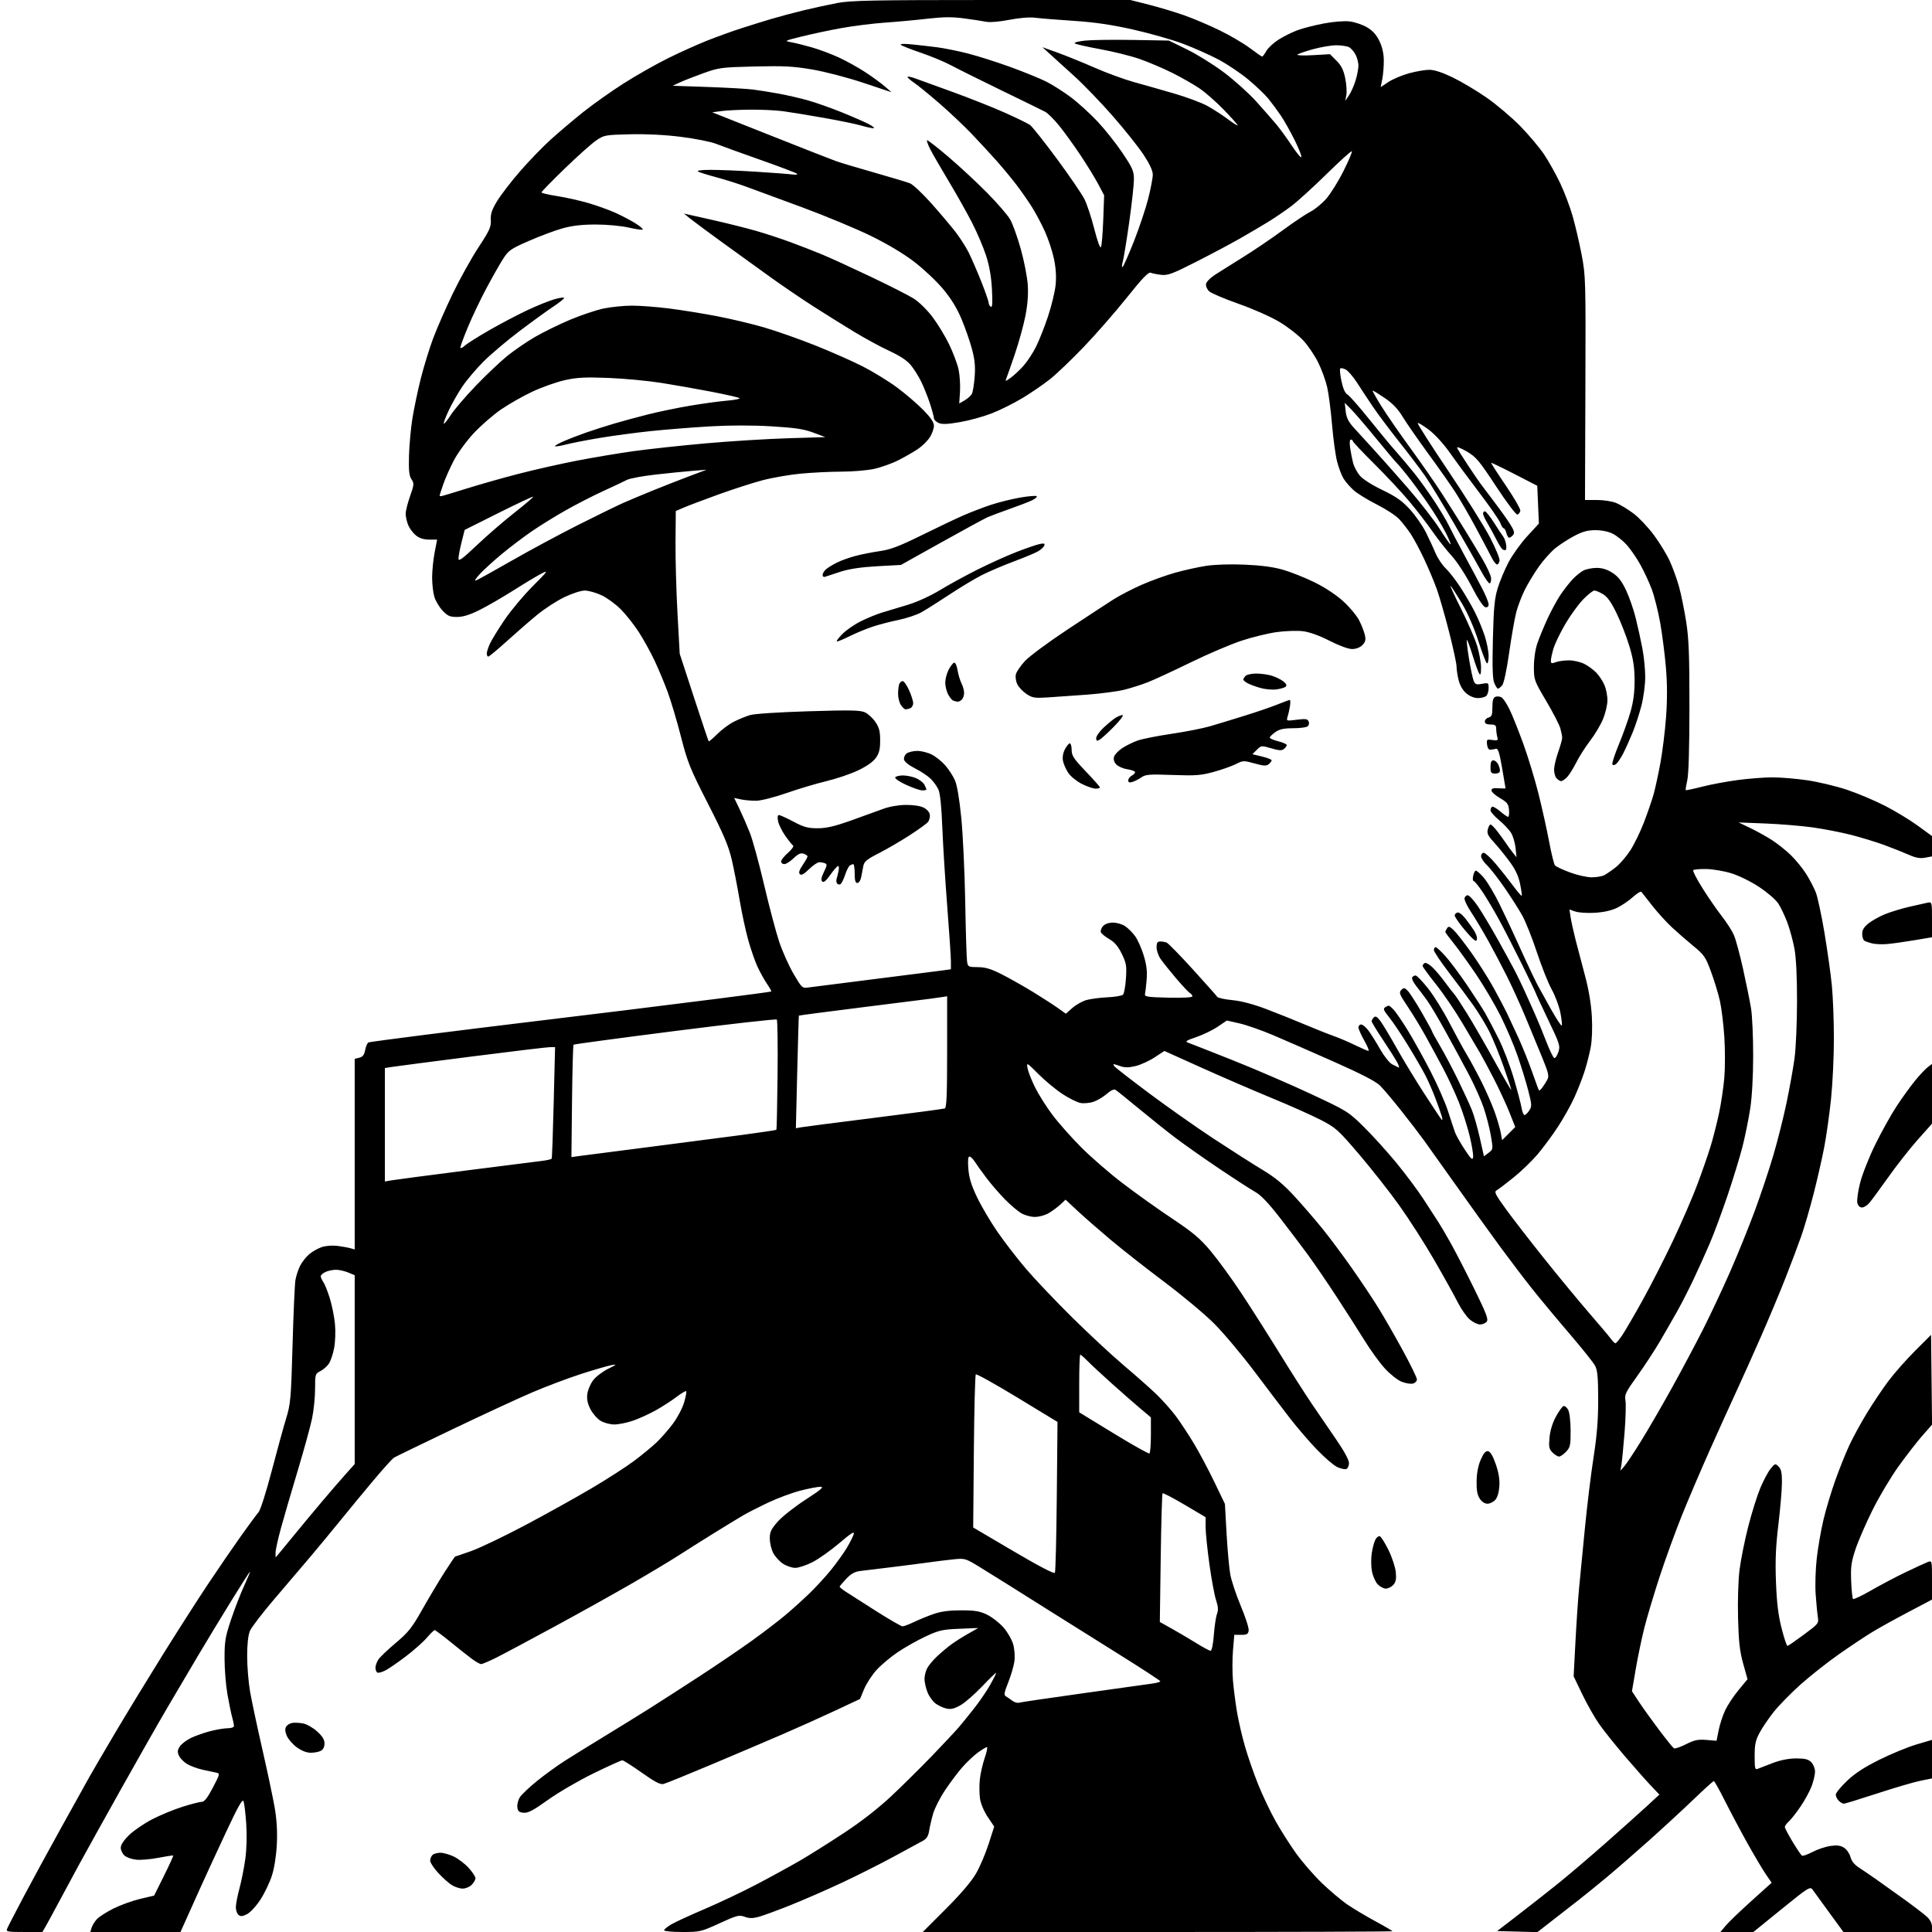 <svg version="1.1" xmlns="http://www.w3.org/2000/svg" xmlns:xlink="http://www.w3.org/1999/xlink" width="1024" height="1024" viewBox="0 0 1024 1024"><path stroke="none" fill="black" fill-rule="evenodd" d="M12.782,1023.994C3.893,1023.999 3.126,1023.85 3.782,1022.237C4.177,1021.267 8.065,1013.729 12.422,1005.487C16.779,997.244 25.839,980.6 32.554,968.5C39.269,956.4 46.02,944.25 47.555,941.5C49.091,938.75 55.143,928.4 61.004,918.5C66.865,908.6 78.109,890.15 85.989,877.5C93.87,864.85 104.818,847.75 110.319,839.5C115.82,831.25 123.686,819.775 127.798,814.0C131.911,808.225 136.071,802.6 137.043,801.5C138.022,800.392 141.085,790.803 143.911,780.0C146.716,769.275 150.177,756.675 151.601,752.0C154.032,744.023 154.245,741.624 155.054,713.0C155.528,696.225 156.214,680.7 156.578,678.5C156.942,676.3 158.066,672.869 159.076,670.876C160.086,668.882 162.271,666.109 163.931,664.712C165.591,663.315 168.598,661.628 170.612,660.963C172.701,660.274 176.257,660.011 178.888,660.351C181.424,660.68 184.513,661.238 185.75,661.591L188,662.233L188.0,611.725L188,561.217L190.456,560.6C192.298,560.138 193.08,559.091 193.582,556.412C193.951,554.448 194.758,552.677 195.376,552.477C195.994,552.277 209.325,550.489 225.0,548.504C240.675,546.518 266.325,543.351 282.0,541.465C297.675,539.578 319.5,536.927 330.5,535.572C341.5,534.218 363.55,531.462 379.5,529.447C395.45,527.433 408.635,525.661 408.799,525.51C408.964,525.358 407.915,523.494 406.469,521.367C405.023,519.24 402.758,515.142 401.437,512.259C400.117,509.377 397.93,503.077 396.579,498.259C395.227,493.442 393.173,483.875 392.013,477.0C390.853,470.125 388.964,460.45 387.815,455.5C386.169,448.408 383.507,442.154 375.256,426.0C365.747,407.383 364.431,404.122 360.934,390.5C358.816,382.25 355.681,371.675 353.966,367.0C352.252,362.325 349.132,354.829 347.033,350.342C344.934,345.855 341.129,338.958 338.578,335.014C336.027,331.071 331.705,325.609 328.973,322.878C326.241,320.146 321.642,316.81 318.753,315.465C315.864,314.12 311.912,313.015 309.972,313.01C307.98,313.004 303.265,314.523 299.147,316.497C295.134,318.42 288.622,322.651 284.675,325.898C280.729,329.146 273.476,335.448 268.559,339.902C263.641,344.356 259.253,348.0 258.809,348.0C258.364,348.0 258.0,347.281 258.0,346.401C258.0,345.522 258.756,343.159 259.68,341.151C260.604,339.143 264.091,333.465 267.43,328.534C270.768,323.602 277.481,315.584 282.347,310.714C290.358,302.697 290.804,302.059 287.072,303.963C284.806,305.119 278.125,309.127 272.226,312.868C266.327,316.609 258.177,321.319 254.116,323.335C248.913,325.917 245.403,327 242.234,327C238.425,327 237.251,326.485 234.569,323.642C232.827,321.795 230.861,318.48 230.201,316.276C229.54,314.071 229.017,309.395 229.037,305.884C229.057,302.373 229.661,296.462 230.38,292.75L231.687,286L227.478,286C224.675,286 222.349,285.276 220.514,283.832C218.998,282.64 217.137,280.179 216.379,278.364C215.62,276.549 215.009,273.812 215.021,272.282C215.033,270.752 216.084,266.55 217.356,262.945C219.505,256.86 219.557,256.218 218.085,254C216.848,252.134 216.56,249.405 216.774,241.555C216.924,236.025 217.724,227.225 218.551,222.0C219.378,216.775 221.366,207.264 222.969,200.864C224.571,194.464 227.543,184.789 229.572,179.364C231.601,173.939 236.306,163.2 240.027,155.5C243.747,147.8 249.85,136.83 253.589,131.123C259.53,122.055 260.356,120.226 260.144,116.623C259.954,113.402 260.677,111.216 263.449,106.632C265.4,103.404 270.815,96.354 275.481,90.965C280.147,85.576 287.461,77.997 291.733,74.123C296.005,70.249 303.775,63.663 309.0,59.488C314.225,55.313 323.9,48.454 330.5,44.246C337.1,40.038 347.688,34.027 354.029,30.887C360.37,27.748 369.781,23.51 374.942,21.469C380.102,19.429 388.189,16.511 392.912,14.986C397.636,13.461 404.875,11.211 409.0,9.986C413.125,8.761 420.775,6.725 426.0,5.461C431.225,4.196 439.262,2.451 443.86,1.581C451.005,0.23 462.902,8.265300221493373e-15 525.679,5.684341886080802e-14L599.138,1.1368683772161603e-13L608.961,2.49C614.364,3.86 622.771,6.387 627.643,8.107C632.514,9.826 641.0,13.43 646.5,16.115C652.0,18.8 659.191,23.023 662.48,25.499C665.77,27.974 668.695,29.997 668.98,29.994C669.266,29.99 670.264,28.645 671.197,27.005C672.13,25.365 675.033,22.667 677.648,21.008C680.263,19.35 684.743,17.117 687.604,16.047C690.464,14.977 696.786,13.354 701.653,12.442C706.805,11.476 712.527,11.022 715.352,11.356C718.021,11.672 722.141,13.064 724.506,14.451C727.519,16.216 729.494,18.39 731.099,21.705C732.603,24.811 733.41,28.34 733.445,31.969C733.475,35.011 733.117,39.449 732.648,41.831L731.797,46.163L735.902,43.446C738.16,41.952 743.033,39.89 746.732,38.865C750.431,37.839 755.29,37 757.531,37C760.248,37 764.397,38.35 769.984,41.051C774.591,43.28 782.668,48.092 787.931,51.746C793.194,55.4 801.227,62.2 805.782,66.858C810.337,71.517 816.06,78.329 818.499,81.998C820.937,85.666 824.733,92.455 826.932,97.084C829.132,101.713 832.095,109.55 833.516,114.5C834.937,119.45 837.09,128.675 838.3,135.0C840.43,146.133 840.493,148.393 840.29,205.75L840.08,265.0L846.418,265.0C849.939,265.0 854.477,265.71 856.628,266.597C858.758,267.475 862.88,269.978 865.788,272.158C868.696,274.338 873.579,279.506 876.638,283.643C879.697,287.779 883.493,294.017 885.075,297.505C886.657,300.993 888.837,307.046 889.921,310.956C891.004,314.866 892.69,323.113 893.667,329.282C895.116,338.431 895.443,346.77 895.436,374.5C895.431,396.157 895.017,410.315 894.297,413.499C893.674,416.249 893.301,418.634 893.467,418.8C893.633,418.966 897.523,418.143 902.112,416.971C906.701,415.8 915.191,414.211 920.978,413.44C926.765,412.669 935.042,412.03 939.372,412.02C943.701,412.009 952.026,412.702 957.872,413.561C963.717,414.42 973.153,416.671 978.84,418.563C984.527,420.456 993.642,424.297 999.096,427.098C1004.549,429.899 1012.384,434.654 1016.506,437.664L1024,443.137L1024,448.523L1024.0,453.909L1020.357,454.593C1017.636,455.103 1015.421,454.703 1011.607,453.01C1008.798,451.763 1002.972,449.448 998.66,447.865C994.347,446.282 986.472,443.873 981.16,442.51C975.847,441.148 966.613,439.355 960.641,438.526C954.668,437.697 943.418,436.769 935.641,436.464L921.5,435.911L927.583,438.818C930.929,440.417 936.104,443.288 939.083,445.198C942.063,447.108 946.624,450.74 949.22,453.269C951.816,455.798 955.45,460.259 957.297,463.183C959.144,466.107 961.446,470.518 962.413,472.984C963.38,475.45 965.453,485.125 967.019,494.484C968.586,503.843 970.347,516.416 970.934,522.424C971.52,528.432 972,541.157 972,550.702C972,560.247 971.311,574.62 970.468,582.641C969.626,590.663 968.026,602.013 966.912,607.863C965.798,613.713 963.28,624.8 961.317,632.5C959.354,640.2 956.407,650.325 954.769,655.0C953.131,659.675 949.35,669.713 946.368,677.306C943.385,684.899 937.549,698.849 933.399,708.306C929.249,717.763 923.353,730.9 920.297,737.5C917.241,744.1 910.924,758.05 906.258,768.5C901.592,778.95 894.96,794.475 891.52,803.0C888.08,811.525 882.76,826.15 879.699,835.5C876.638,844.85 872.971,857.11 871.551,862.745C870.13,868.379 868.068,878.252 866.968,884.685L864.969,896.38L868.619,901.94C870.626,904.998 875.406,911.666 879.241,916.757C883.076,921.849 886.658,926.288 887.2,926.624C887.742,926.959 890.623,926 893.601,924.493C898.072,922.231 899.956,921.832 904.412,922.201L909.809,922.649L910.915,917.074C911.523,914.008 913.078,909.25 914.37,906.5C915.662,903.75 918.858,898.918 921.472,895.762L926.225,890.024L923.921,881.762C922.094,875.209 921.531,870.215 921.201,857.623C920.963,848.542 921.297,837.628 921.982,832.123C922.641,826.831 924.701,816.538 926.561,809.25C928.42,801.963 931.305,792.738 932.97,788.75C934.636,784.763 937.093,780.15 938.431,778.5C940.768,775.618 940.935,775.57 942.677,777.281C944.078,778.657 944.486,780.593 944.468,785.781C944.455,789.477 943.609,799.47 942.587,807.988C941.181,819.706 940.868,827.13 941.3,838.488C941.72,849.52 942.509,856.018 944.273,863.0C945.594,868.225 947.014,872.441 947.428,872.37C947.842,872.298 951.75,869.598 956.111,866.37C963.825,860.659 964.025,860.405 963.49,857.0C963.188,855.075 962.669,849.668 962.337,844.985C962.006,840.301 962.266,831.751 962.916,825.985C963.566,820.218 965.167,811.0 966.473,805.5C967.779,800.0 970.615,790.55 972.776,784.5C974.937,778.45 978.276,770.125 980.196,766.0C982.115,761.875 986.287,754.23 989.466,749.012C992.645,743.794 997.776,736.144 1000.868,732.012C1003.96,727.88 1010.317,720.675 1014.995,716.0L1023.5,707.5L1023.768,731.296L1024.036,755.093L1018.918,760.907C1016.103,764.105 1010.438,771.397 1006.329,777.111C1002.22,782.825 995.99,793.274 992.484,800.332C988.978,807.39 984.916,816.748 983.457,821.129C981.207,827.884 980.857,830.441 981.152,837.965C981.344,842.844 981.788,847.123 982.14,847.474C982.492,847.825 986.767,845.811 991.64,842.997C996.513,840.183 1004.769,835.831 1009.987,833.326C1015.206,830.82 1020.493,828.383 1021.737,827.91C1023.998,827.05 1024.0,827.061 1024.0,837.437L1024.0,847.824L1011.489,854.408C1004.608,858.029 995.945,862.833 992.239,865.084C988.533,867.334 980.588,872.624 974.585,876.838C968.581,881.052 959.508,888.212 954.421,892.75C949.335,897.287 942.924,903.825 940.175,907.28C937.426,910.734 934.012,915.752 932.589,918.429C930.47,922.413 930,924.653 930.0,930.756C930,937.477 930.173,938.14 931.75,937.467C932.712,937.056 936.333,935.658 939.795,934.36C943.826,932.849 948.234,932.0 952.045,932.0C956.667,932.0 958.448,932.448 960,934.0C961.108,935.108 962,937.333 962,938.989C962,940.633 961.177,944.145 960.171,946.793C959.165,949.44 956.519,954.283 954.292,957.553C952.065,960.824 949.288,964.357 948.122,965.405C946.955,966.453 946,967.776 946,968.345C946,968.914 947.857,972.453 950.126,976.209C952.396,979.965 954.626,983.269 955.083,983.551C955.54,983.834 958.083,982.93 960.735,981.544C963.386,980.157 967.669,978.733 970.252,978.379C973.755,977.899 975.582,978.151 977.446,979.373C978.821,980.274 980.323,982.471 980.785,984.255C981.319,986.316 982.879,988.308 985.062,989.713C986.953,990.931 991.2,993.823 994.5,996.141C997.8,998.459 1004.55,1003.282 1009.5,1006.859C1014.45,1010.437 1019.737,1014.491 1021.25,1015.869C1023.004,1017.467 1024.0,1019.392 1024.0,1021.187L1024.0,1024.0L1000.524,1024.0L977.048,1024.0L969.571,1013.75C965.459,1008.112 961.476,1002.633 960.72,1001.573C959.421,999.753 958.512,1000.322 944.34,1011.823L929.335,1024.0L920.595,1024.0L911.854,1024.0L914.677,1020.623C916.23,1018.766 922.342,1012.89 928.259,1007.566L939.018,997.887L935.987,993.482C934.321,991.059 929.992,983.779 926.369,977.303C922.745,970.827 917.351,960.685 914.382,954.764C911.413,948.844 908.703,944.0 908.36,944.0C908.017,944.0 903.171,948.388 897.59,953.75C892.009,959.112 881.381,968.914 873.972,975.53C866.562,982.147 856.45,990.934 851.5,995.058C846.55,999.182 839.8,1004.654 836.5,1007.218C833.2,1009.782 826.983,1014.622 822.685,1017.973L814.87,1024.066L804.192,1023.783L793.514,1023.5L804.507,1015.043C810.553,1010.391 820.0,1002.977 825.5,998.566C831.0,994.154 842.475,984.391 851.0,976.869C859.525,969.346 869.425,960.488 873.0,957.184L879.5,951.176L874.92,946.338C872.401,943.677 866.189,936.648 861.114,930.717C856.039,924.787 849.933,917.137 847.544,913.717C845.155,910.298 841.144,903.225 838.631,898.0L834.062,888.5L835.03,870.0C835.562,859.825 836.434,847.0 836.967,841.5C837.5,836.0 838.877,821.825 840.028,810.0C841.178,798.175 843.237,781.3 844.603,772.5C846.424,760.774 847.083,752.561 847.072,741.755C847.06,730.322 846.703,726.327 845.483,723.968C844.618,722.295 838.423,714.53 831.717,706.713C825.01,698.896 816.133,688.225 811.99,683.0C807.846,677.775 800.321,667.875 795.267,661.0C790.213,654.125 780.018,639.95 772.61,629.5C765.203,619.05 757.197,607.811 754.821,604.524C752.444,601.237 746.937,594.059 742.582,588.572C738.227,583.086 733.215,577.149 731.445,575.378C729.243,573.177 721.471,569.162 706.863,562.682C695.113,557.47 680.595,551.124 674.6,548.58C668.605,546.037 660.674,543.268 656.976,542.426L650.253,540.897L645.376,544.199C642.694,546.014 637.581,548.486 634.014,549.691C628.988,551.388 627.975,552.036 629.514,552.568C630.606,552.946 641.175,557.098 653.0,561.794C664.825,566.491 683.493,574.535 694.484,579.671C714.064,588.821 714.636,589.175 722.836,597.254C727.438,601.79 735.227,610.389 740.143,616.365C745.06,622.341 751.599,631.116 754.675,635.865C757.751,640.614 761.286,646.075 762.531,648.0C763.776,649.925 766.799,655.1 769.25,659.5C771.7,663.9 777.194,674.597 781.458,683.27C787.811,696.193 788.99,699.308 787.983,700.52C787.308,701.334 785.72,702.0 784.454,702.0C783.189,702.0 780.744,700.814 779.021,699.364C777.298,697.914 774.388,693.752 772.555,690.114C770.722,686.476 765.101,676.373 760.064,667.662C755.027,658.951 746.661,645.901 741.472,638.662C736.283,631.423 726.742,619.301 720.269,611.724C709.182,598.745 708.008,597.693 700.0,593.562C695.325,591.15 683.625,585.933 674.0,581.968C664.375,578.004 647.644,570.77 636.82,565.892L617.141,557.022L611.951,560.44C609.097,562.32 604.567,564.384 601.884,565.028C598.292,565.89 596.176,565.908 593.854,565.099C592.12,564.495 590.517,564.0 590.292,564.0C590.066,564.0 590.173,564.471 590.528,565.046C590.884,565.621 599.123,572.033 608.837,579.294C618.552,586.556 634.024,597.448 643.22,603.499C652.416,609.549 664.056,616.975 669.086,620.0C675.857,624.072 680.259,627.707 686.039,634.0C690.334,638.675 696.985,646.373 700.82,651.107C704.655,655.841 711.695,665.271 716.464,672.064C721.232,678.856 727.569,688.348 730.544,693.158C733.519,697.969 739.339,708.107 743.477,715.688C747.615,723.27 751,730.214 751.0,731.12C751,732.026 750.042,733.017 748.871,733.324C747.7,733.63 745,733.184 742.872,732.332C740.745,731.481 736.768,728.338 734.035,725.348C731.302,722.358 726.506,715.769 723.378,710.706C720.249,705.643 713.517,695.113 708.419,687.308C703.321,679.502 696.4,669.377 693.039,664.808C689.679,660.238 683.038,651.474 678.283,645.332C672.554,637.932 668.265,633.405 665.569,631.913C663.331,630.676 654.75,625.13 646.5,619.591C638.25,614.051 627.675,606.614 623.0,603.065C618.325,599.515 609.55,592.513 603.5,587.505C597.45,582.496 591.924,578.049 591.22,577.622C590.424,577.138 588.662,577.967 586.556,579.817C584.695,581.451 581.529,583.33 579.521,583.993C577.513,584.656 574.433,584.929 572.677,584.599C570.92,584.27 566.645,582.146 563.176,579.879C559.707,577.612 553.981,572.87 550.452,569.341C544.11,562.999 544.042,562.962 544.627,566.212C544.953,568.02 546.741,572.566 548.602,576.314C550.462,580.062 554.575,586.587 557.742,590.814C560.909,595.041 567.775,602.796 573.0,608.046C578.225,613.296 588.125,621.884 595.0,627.13C601.875,632.377 613.651,640.777 621.169,645.798C632.445,653.329 636.055,656.378 641.784,663.214C645.603,667.771 652.826,677.694 657.835,685.264C662.843,692.834 671.938,707.129 678.046,717.03C684.154,726.932 691.973,739.188 695.422,744.267C698.87,749.345 704.686,757.85 708.346,763.166C712.391,769.042 715,773.858 715.0,775.448C715,776.886 714.356,778.31 713.57,778.612C712.783,778.913 710.586,778.423 708.686,777.521C706.787,776.62 701.917,772.421 697.866,768.191C693.814,763.961 687.467,756.574 683.762,751.775C680.056,746.977 671.508,735.727 664.766,726.775C658.023,717.824 648.454,706.45 643.502,701.5C638.549,696.55 626.617,686.583 616.985,679.352C607.354,672.121 594.529,662.045 588.487,656.962C582.444,651.879 574.635,645.049 571.133,641.785L564.766,635.85L562.133,638.323C560.685,639.683 557.925,641.74 556.0,642.894C554.002,644.092 550.784,644.993 548.5,644.993C546.203,644.993 543.041,644.103 541.072,642.903C539.187,641.753 535.3,638.412 532.436,635.478C529.571,632.544 525.245,627.523 522.824,624.321C520.402,621.12 517.641,617.263 516.687,615.75C515.734,614.237 514.453,613.0 513.84,613.0C513.082,613.0 512.893,615.083 513.25,619.524C513.64,624.389 514.825,628.239 517.911,634.67C520.187,639.413 525.028,647.615 528.67,652.897C532.311,658.178 539.121,667.0 543.802,672.5C548.484,678.0 559.556,689.653 568.407,698.396C577.258,707.138 589.45,718.471 595.5,723.579C601.55,728.687 609.244,735.484 612.597,738.683C615.951,741.882 620.707,747.2 623.168,750.5C625.628,753.8 629.985,760.408 632.849,765.185C635.713,769.962 640.571,779.1 643.644,785.492L649.233,797.114L650.107,812.748C650.588,821.347 651.469,831.109 652.064,834.441C652.66,837.773 655.173,845.318 657.649,851.206C660.125,857.095 662.004,862.945 661.825,864.206C661.554,866.12 660.895,866.5 657.847,866.5L654.193,866.5L653.509,874.725C653.133,879.249 653.124,886.449 653.49,890.725C653.856,895.001 654.804,902.412 655.598,907.194C656.392,911.976 658.316,920.301 659.872,925.694C661.428,931.087 664.607,940.225 666.936,946.0C669.265,951.775 673.39,960.443 676.102,965.262C678.814,970.081 683.677,977.731 686.909,982.262C690.141,986.793 696.321,993.909 700.642,998.075C704.964,1002.242 711.2,1007.468 714.5,1009.689C717.8,1011.91 724.438,1015.854 729.25,1018.454C734.062,1021.054 738.0,1023.366 738.0,1023.591C738.0,1023.816 681.994,1024.0 613.542,1024.0L489.083,1024.0L501.327,1011.75C509.261,1003.812 514.887,997.212 517.31,993.0C519.366,989.425 522.377,982.366 524,977.314L526.951,968.128L523.535,963.052C521.55,960.102 519.83,956.048 519.429,953.374C519.049,950.843 519.006,946.236 519.332,943.136C519.659,940.036 520.818,934.913 521.909,931.75C523,928.587 523.534,926.0 523.096,926.0C522.658,926.0 520.531,927.281 518.369,928.847C516.207,930.413 512.499,933.898 510.128,936.591C507.758,939.285 503.63,944.76 500.956,948.758C498.281,952.756 495.411,958.384 494.578,961.264C493.744,964.144 492.796,968.224 492.471,970.331C492.041,973.113 491.142,974.568 489.189,975.641C487.71,976.454 480.65,980.287 473.5,984.158C466.35,988.03 453.975,994.251 446.0,997.982C438.025,1001.714 425.821,1007.036 418.881,1009.81C411.94,1012.583 404.384,1015.358 402.089,1015.976C398.961,1016.818 397.108,1016.807 394.682,1015.93C391.721,1014.859 390.593,1015.151 381.368,1019.38C371.6,1023.857 370.991,1024.0 361.644,1024.0C356.34,1024.0 352.0,1023.594 352.0,1023.099C352.0,1022.603 353.685,1021.204 355.744,1019.989C357.803,1018.774 365.79,1015.091 373.494,1011.806C381.197,1008.52 393.575,1002.649 401.0,998.758C408.425,994.868 418.775,989.201 424.0,986.164C429.225,983.128 439.915,976.401 447.755,971.216C456.953,965.134 465.828,958.189 472.769,951.644C478.685,946.065 488.296,936.55 494.125,930.5C499.954,924.45 506.27,917.7 508.16,915.5C510.05,913.3 513.877,908.575 516.665,905.0C519.453,901.425 523.144,895.989 524.867,892.919C526.59,889.85 528.0,887.036 528.0,886.666C528,886.296 524.762,889.403 520.804,893.57C516.846,897.737 511.653,902.291 509.265,903.69C506.072,905.562 504.118,906.074 501.878,905.626C500.202,905.29 497.571,904.118 496.03,903.021C494.488,901.924 492.501,899.211 491.614,896.993C490.726,894.774 490.0,891.596 490,889.93C490,888.264 490.638,885.686 491.418,884.2C492.197,882.715 494.56,879.881 496.668,877.902C498.775,875.923 502.122,873.107 504.105,871.644C506.088,870.181 510.138,867.609 513.105,865.928L518.5,862.872L508.5,863.28C499.597,863.643 497.651,864.082 490.758,867.275C486.5,869.248 479.832,872.999 475.94,875.61C472.048,878.221 466.912,882.528 464.526,885.182C462.14,887.836 459.204,892.368 458.001,895.253L455.813,900.5L442.656,906.67C435.42,910.063 422.75,915.754 414.5,919.316C406.25,922.878 389.256,930.108 376.735,935.381C364.214,940.655 352.946,945.226 351.694,945.541C349.974,945.972 347.152,944.509 340.155,939.556C335.06,935.95 330.415,933.0 329.832,933.0C329.249,933.0 322.411,936.098 314.636,939.885C306.861,943.672 296.0,949.991 290.5,953.929C282.592,959.59 279.872,961.026 277.5,960.794C275.077,960.556 274.44,959.982 274.189,957.808C274.018,956.327 274.645,953.945 275.583,952.514C276.52,951.083 280.633,947.2 284.721,943.886C288.809,940.571 295.466,935.753 299.515,933.179C303.563,930.606 313.091,924.712 320.688,920.083C328.284,915.453 338.775,908.972 344.0,905.681C349.225,902.389 361.15,894.714 370.5,888.625C379.85,882.536 392.45,873.986 398.5,869.625C404.55,865.265 412.425,859.248 416.0,856.256C419.575,853.263 425.376,848.044 428.891,844.657C432.406,841.271 437.639,835.575 440.521,832.0C443.403,828.425 447.115,823.25 448.769,820.5C450.423,817.75 452.095,814.446 452.485,813.158C453.026,811.367 451.231,812.482 444.846,817.903C440.256,821.801 433.841,826.342 430.59,827.995C427.34,829.648 423.244,831.0 421.488,831.0C419.732,831.0 416.767,829.979 414.898,828.73C413.029,827.482 410.713,824.894 409.752,822.98C408.79,821.066 408.002,817.651 408.002,815.391C408,811.981 408.722,810.462 412.239,806.466C414.57,803.818 421.207,798.587 426.989,794.843C435.203,789.522 436.934,788.031 434.91,788.017C433.485,788.008 428.76,788.907 424.41,790.016C420.059,791.125 412.45,793.927 407.5,796.243C402.55,798.56 396.25,801.779 393.5,803.397C390.75,805.016 383.775,809.273 378.0,812.857C372.225,816.442 363.9,821.691 359.5,824.523C355.1,827.354 344.075,833.968 335.0,839.22C325.925,844.472 307.475,854.753 294.0,862.068C280.525,869.383 266.501,876.86 262.835,878.684C259.17,880.508 255.652,882.0 255.019,882.0C254.385,882.0 252.209,880.778 250.183,879.284C248.157,877.79 243.028,873.74 238.785,870.284C234.542,866.828 230.76,864.0 230.381,864.0C230.002,864.0 228.135,865.819 226.233,868.041C224.33,870.264 219.337,874.696 215.137,877.891C210.937,881.085 206.024,884.46 204.221,885.39C202.417,886.321 200.504,886.812 199.971,886.482C199.437,886.152 199.0,884.993 199.0,883.906C199,882.819 199.685,880.883 200.523,879.605C201.361,878.326 205.524,874.351 209.773,870.772C216.497,865.108 218.334,862.786 223.925,852.882C227.459,846.622 232.736,837.788 235.653,833.25C238.569,828.712 241.081,825.0 241.236,825.0C241.39,825.0 245.227,823.688 249.762,822.084C254.297,820.48 267.118,814.342 278.254,808.443C289.389,802.544 305.294,793.7 313.597,788.79C321.9,783.88 332.025,777.359 336.097,774.299C340.169,771.239 345.468,766.883 347.874,764.618C350.28,762.353 354.221,757.859 356.631,754.631C359.041,751.403 361.727,746.307 362.599,743.307C363.471,740.306 363.963,737.629 363.691,737.357C363.419,737.086 361.106,738.459 358.552,740.409C355.997,742.359 351.07,745.541 347.603,747.48C344.136,749.418 338.687,751.904 335.493,753.002C332.3,754.101 327.845,754.998 325.593,754.996C323.296,754.994 320.092,754.134 318.29,753.035C316.525,751.959 314.114,749.183 312.932,746.866C311.393,743.849 310.93,741.558 311.301,738.79C311.586,736.664 312.98,733.404 314.398,731.545C315.816,729.685 319.344,726.986 322.238,725.547C326.994,723.182 327.164,722.991 324.0,723.567C322.075,723.917 314.875,726.014 308.0,728.226C301.125,730.438 289.425,734.85 282.0,738.031C274.575,741.212 255.45,750.06 239.5,757.694C223.55,765.329 209.777,772.008 208.894,772.537C208.011,773.067 203.13,778.45 198.049,784.5C192.967,790.55 185.166,800.0 180.713,805.5C176.26,811.0 169.004,819.775 164.588,825.0C160.173,830.225 151.465,840.454 145.237,847.732C139.009,855.009 133.258,862.532 132.457,864.45C131.514,866.706 131,871.429 131.0,877.837C131,883.283 131.695,891.723 132.544,896.594C133.394,901.464 136.303,915.136 139.009,926.975C141.715,938.814 144.669,952.775 145.573,958.0C146.694,964.482 147.059,970.677 146.721,977.5C146.418,983.625 145.413,990.047 144.128,994.072C142.974,997.687 140.249,1003.399 138.072,1006.767C135.863,1010.185 132.733,1013.604 130.986,1014.507C128.543,1015.771 127.543,1015.866 126.428,1014.94C125.643,1014.288 125.0,1012.465 125.0,1010.889C125,1009.312 125.879,1004.755 126.954,1000.761C128.029,996.768 129.422,989.675 130.051,985.0C130.737,979.892 130.919,972.545 130.505,966.59C130.127,961.139 129.492,955.8 129.094,954.725C128.543,953.235 126.333,957.124 119.77,971.136C115.04,981.236 108.842,994.675 105.997,1001.0C103.152,1007.325 99.663,1015.087 98.243,1018.25L95.662,1024.0L71.764,1024.0L47.865,1024.0L48.548,1021.75C48.923,1020.513 50.171,1018.472 51.321,1017.216C52.471,1015.96 56.439,1013.418 60.138,1011.567C63.837,1009.717 70.199,1007.416 74.276,1006.455L81.69,1004.708L86.896,994.238C89.76,988.48 91.967,983.641 91.801,983.484C91.636,983.326 88.125,983.857 84.0,984.663C79.875,985.469 74.569,985.927 72.209,985.682C69.85,985.437 67.037,984.439 65.959,983.463C64.882,982.488 64,980.618 64,979.308C64,977.803 65.639,975.332 68.451,972.6C70.899,970.221 76.411,966.459 80.701,964.24C84.99,962.021 92.236,959.034 96.802,957.603C101.368,956.171 105.953,955.0 106.991,955.0C108.325,955.0 110.035,952.795 112.816,947.488C116.616,940.237 116.678,939.961 114.626,939.545C113.457,939.308 110.212,938.612 107.416,937.997C104.62,937.383 100.898,936.008 99.146,934.942C97.393,933.877 95.455,931.897 94.838,930.543C93.946,928.586 94.042,927.585 95.306,925.655C96.181,924.321 98.832,922.296 101.198,921.157C103.564,920.018 108.182,918.391 111.46,917.543C114.738,916.694 118.901,916.0 120.71,916.0C122.678,916.0 123.998,915.498 123.994,914.75C123.991,914.062 123.55,911.922 123.015,909.993C122.479,908.064 121.364,902.664 120.539,897.993C119.713,893.322 119.029,884.832 119.018,879.127C119.002,869.914 119.389,867.59 122.479,858.357C124.392,852.639 127.513,844.594 129.414,840.48C131.315,836.366 132.708,833.0 132.509,833.0C132.311,833.0 127.909,839.862 122.728,848.25C117.547,856.638 109.699,869.575 105.288,877.0C100.877,884.425 93.439,897.025 88.758,905.0C84.077,912.975 73.064,932.325 64.285,948.0C55.505,963.675 45.379,981.9 41.783,988.5C38.186,995.1 33.213,1004.325 30.73,1009.0C28.248,1013.675 25.38,1018.96 24.358,1020.744L22.5,1023.987L12.782,1023.994zM245.25,1000.996C243.738,1000.994 241.15,1000.163 239.5,999.15C237.85,998.137 234.588,995.223 232.25,992.676C229.912,990.129 228.0,987.225 228.0,986.222C228.0,985.22 228.54,983.86 229.2,983.2C229.86,982.54 231.743,982.0 233.384,982.0C235.026,982.0 238.282,982.926 240.621,984.058C242.959,985.191 246.476,987.892 248.436,990.061C250.396,992.231 252.0,994.679 252.0,995.503C252.0,996.326 251.1,997.9 250.0,999.0C248.9,1000.1 246.762,1000.998 245.25,1000.996zM977.251,956.0C976.642,956.0 975.436,955.293 974.571,954.429C973.707,953.564 973.0,952.114 973.0,951.205C973.0,950.297 975.666,947.016 978.925,943.915C983.143,939.901 988.113,936.659 996.175,932.662C1002.404,929.573 1011.212,925.947 1015.75,924.604L1024.0,922.162L1024.0,932.381L1024.0,942.6L1017.75,943.872C1014.312,944.572 1004.043,947.587 994.93,950.572C985.816,953.557 977.861,956.0 977.251,956.0zM164.716,929.0C162.538,929.0 159.857,927.955 157.32,926.117C155.13,924.531 152.736,921.778 151.999,919.998C151.056,917.72 150.962,916.281 151.682,915.132C152.244,914.234 153.73,913.348 154.983,913.163C156.236,912.978 158.805,913.116 160.691,913.47C162.576,913.824 165.892,915.715 168.06,917.673C170.891,920.231 172.0,922.034 172.0,924.081C172.0,925.874 171.283,927.313 170.066,927.965C169.002,928.534 166.594,929.0 164.716,929.0zM540.0,902.474C540.825,902.229 556.125,899.978 574.0,897.472C591.875,894.965 608.413,892.648 610.75,892.321C613.087,891.995 614.998,891.452 614.996,891.114C614.994,890.776 604.981,884.246 592.746,876.602C580.511,868.959 563.64,858.384 555.256,853.102C546.871,847.821 537.421,841.874 534.256,839.887C531.09,837.899 524.699,833.928 520.054,831.061C511.718,825.917 511.528,825.857 505.554,826.465C502.224,826.803 496.575,827.494 493.0,827.999C489.425,828.505 480.65,829.637 473.5,830.515C466.35,831.394 458.59,832.339 456.256,832.617C453.028,833 451.175,834.004 448.515,836.81C446.591,838.84 445.017,840.725 445.016,841.0C445.014,841.275 446.473,842.458 448.257,843.628C450.041,844.799 457.266,849.411 464.313,853.878C471.36,858.345 477.688,862.0 478.376,862.0C479.063,862.0 481.847,860.939 484.563,859.642C487.278,858.345 491.975,856.433 495.0,855.392C498.821,854.078 503.248,853.504 509.5,853.513C516.87,853.523 519.358,853.946 523.239,855.847C525.845,857.123 529.723,860.15 531.856,862.574C533.989,864.997 536.304,869.016 537.001,871.504C537.732,874.115 538.005,877.946 537.647,880.562C537.305,883.056 535.838,888.063 534.388,891.689C532.235,897.07 532.003,898.426 533.125,899.072C533.881,899.507 535.4,900.551 536.5,901.391C537.6,902.231 539.175,902.718 540.0,902.474zM641.602,874.941C642.275,874.977 642.958,871.712 643.354,866.562C643.71,861.922 644.466,856.905 645.032,855.415C645.802,853.391 645.677,851.54 644.537,848.102C643.698,845.571 642.109,837.002 641.006,829.061C639.903,821.119 639.0,812.264 639.0,809.381L639.0,804.14L627.856,797.547C621.727,793.921 616.476,791.191 616.187,791.48C615.898,791.769 615.453,807.232 615.198,825.842L614.735,859.679L621.119,863.25C624.631,865.214 630.428,868.634 634.002,870.852C637.576,873.069 640.996,874.909 641.602,874.941zM734.519,842.0C733.325,842.0 731.373,840.961 730.18,839.691C728.987,838.422 727.622,835.298 727.146,832.75C726.67,830.202 726.635,825.871 727.069,823.125C727.503,820.379 728.371,817.176 728.997,816.006C729.623,814.836 730.667,814.033 731.318,814.222C731.968,814.41 734.039,817.697 735.92,821.526C737.801,825.355 739.547,830.64 739.8,833.272C740.151,836.921 739.837,838.523 738.475,840.028C737.493,841.112 735.713,842.0 734.519,842.0zM559.124,833.617C559.467,833.003 559.917,814.76 560.124,793.077L560.5,753.655L539.202,740.709C527.488,733.589 517.588,728.079 517.202,728.464C516.816,728.85 516.345,747.264 516.157,769.384L515.813,809.603L537.157,822.168C550.603,830.084 558.731,834.32 559.124,833.617zM148.286,822.879C149.504,821.437 153.203,816.937 156.508,812.879C159.812,808.821 166.112,801.245 170.508,796.045C174.903,790.845 180.637,784.203 183.25,781.285L188.0,775.979L188.0,725.938L188,675.898L184.532,674.449C182.625,673.652 179.721,673.0 178.079,673.0C176.437,673.0 173.948,673.522 172.547,674.161C171.146,674.799 170.0,675.824 170.0,676.438C170.0,677.052 170.623,678.444 171.383,679.53C172.144,680.616 173.686,684.482 174.81,688.119C175.933,691.757 177.156,697.831 177.527,701.617C177.913,705.551 177.728,711.071 177.097,714.5C176.489,717.8 175.166,721.625 174.156,723.0C173.146,724.375 171.123,726.087 169.66,726.805C167.111,728.055 167.0,728.442 167.0,736.097C167.0,740.49 166.289,747.527 165.42,751.735C164.551,755.942 161.125,768.411 157.807,779.443C154.49,790.474 150.479,804.225 148.894,810.0C147.309,815.775 146.025,821.625 146.042,823.0L146.072,825.5L148.286,822.879zM788.368,797.0C786.944,797.0 785.361,795.95 784.273,794.283C782.981,792.302 782.536,789.769 782.634,784.939C782.721,780.637 783.503,776.652 784.862,773.579C786.381,770.144 787.442,768.935 788.728,769.172C789.899,769.389 791.269,771.704 792.768,776.0C794.333,780.484 794.929,784.123 794.687,787.735C794.47,790.995 793.65,793.729 792.514,794.985C791.511,796.093 789.645,797.0 788.368,797.0zM860.931,777.134C862.074,775.833 866.106,769.758 869.893,763.634C873.679,757.51 881.016,744.85 886.196,735.5C891.376,726.15 898.8,712.2 902.693,704.5C906.587,696.8 913.031,683.075 917.014,674.0C920.998,664.925 926.837,650.525 929.991,642.0C933.144,633.475 937.584,620.2 939.857,612.5C942.13,604.8 945.303,592.2 946.91,584.5C948.516,576.8 950.415,566.225 951.131,561.0C951.846,555.775 952.445,542.275 952.461,531.0C952.479,517.9 951.998,507.793 951.127,503.0C950.377,498.875 948.673,492.575 947.34,489.0C946.007,485.425 943.829,480.851 942.5,478.835C941.167,476.813 936.591,472.876 932.292,470.054C927.829,467.123 921.509,464.032 917.5,462.819C913.65,461.653 907.725,460.655 904.334,460.6C900.942,460.545 897.851,460.816 897.464,461.203C897.078,461.589 899.322,465.964 902.453,470.925C905.583,475.886 910.185,482.545 912.679,485.722C915.173,488.9 918.013,493.326 918.989,495.559C919.966,497.791 922.158,505.891 923.862,513.559C925.565,521.226 927.47,530.65 928.095,534.5C928.721,538.35 929.224,549.6 929.215,559.5C929.204,570.71 928.61,581.334 927.638,587.664C926.78,593.255 924.954,602.255 923.579,607.664C922.204,613.074 918.653,624.7 915.687,633.5C912.721,642.3 908.461,653.775 906.222,659.0C903.982,664.225 900.126,672.775 897.653,678.0C895.181,683.225 891.393,690.65 889.236,694.5C887.079,698.35 882.952,705.55 880.064,710.5C877.177,715.45 871.682,723.863 867.852,729.196C861.625,737.867 860.955,739.245 861.518,742.243C861.863,744.086 861.655,751.745 861.055,759.264C860.455,766.782 859.714,774.411 859.408,776.217L858.853,779.5L860.931,777.134zM826.326,772.0C825.597,772.0 824.043,771.043 822.873,769.873C821.04,768.04 820.818,766.941 821.271,761.943C821.605,758.259 822.839,754.222 824.649,750.886C826.217,747.995 828.032,745.461 828.682,745.254C829.333,745.048 830.437,745.918 831.136,747.189C831.876,748.534 832.427,753.122 832.454,758.164C832.496,765.99 832.265,767.078 830.076,769.414C828.742,770.836 827.055,772.0 826.326,772.0zM609.224,770.362C609.651,770.098 610.0,765.688 610.0,760.562L610.0,751.243L604.25,746.407C601.087,743.748 594.225,737.732 589.0,733.039C583.775,728.346 578.068,723.042 576.317,721.253C574.567,719.464 572.879,718.0 572.567,718.0C572.255,718.0 572.0,724.876 572.0,733.279L572.0,748.558L590.224,759.7C600.247,765.828 608.797,770.626 609.224,770.362zM856.202,711.969C856.588,711.986 858.198,710.087 859.78,707.75C861.361,705.413 866.272,696.975 870.692,689.0C875.112,681.025 882.407,666.721 886.903,657.214C891.4,647.707 897.139,634.432 899.657,627.714C902.176,620.996 905.333,611.9 906.673,607.5C908.013,603.1 910.016,595.225 911.125,590.0C912.233,584.775 913.496,576.29 913.931,571.144C914.365,565.998 914.365,556.304 913.931,549.602C913.496,542.9 912.436,534.285 911.576,530.458C910.716,526.631 908.598,519.675 906.871,515.0C904.002,507.237 903.201,506.067 897.636,501.5C894.285,498.75 889.12,494.25 886.159,491.5C883.199,488.75 878.496,483.575 875.709,480.0C872.922,476.425 870.346,473.147 869.985,472.714C869.624,472.282 867.61,473.503 865.51,475.427C863.41,477.351 859.623,479.927 857.096,481.151C854.099,482.603 849.987,483.523 845.279,483.797C841.307,484.027 836.657,483.727 834.945,483.131L831.832,482.045L832.481,486.273C832.838,488.598 834.054,494.1 835.184,498.5C836.313,502.9 838.563,511.45 840.184,517.5C842.067,524.526 843.339,532.184 843.707,538.695C844.058,544.921 843.817,551.346 843.089,555.195C842.432,558.663 840.95,564.425 839.795,568.0C838.64,571.575 836.208,577.777 834.39,581.781C832.573,585.786 828.663,592.761 825.702,597.281C822.741,601.802 817.885,608.365 814.909,611.866C811.934,615.367 806.241,620.855 802.258,624.062C798.275,627.268 794.251,630.32 793.317,630.843C791.828,631.676 792.412,632.894 798.016,640.647C801.536,645.516 810.707,657.375 818.398,667.0C826.088,676.625 836.807,689.607 842.218,695.848C847.628,702.089 852.83,708.263 853.777,709.567C854.725,710.87 855.816,711.951 856.202,711.969zM986.845,640.0C985.766,640.0 984.793,639.022 984.429,637.574C984.094,636.24 984.754,631.457 985.894,626.947C987.035,622.436 990.65,613.291 993.927,606.623C997.204,599.955 1002.274,590.852 1005.193,586.394C1008.112,581.936 1012.525,575.819 1015.0,572.801C1017.475,569.782 1020.513,566.546 1021.75,565.61L1024.0,563.907L1024.0,579.74L1024.0,595.574L1016.483,604.019C1012.349,608.664 1005.29,617.647 1000.798,623.982C996.305,630.317 991.734,636.513 990.64,637.75C989.546,638.987 987.838,640.0 986.845,640.0zM207.25,625.639C209.037,625.318 226.7,622.99 246.5,620.466C266.3,617.942 284.651,615.616 287.279,615.296C289.908,614.976 292.216,614.441 292.408,614.107C292.6,613.773 293.082,600.337 293.478,584.25L294.2,555.0L291.59,555.0C290.155,555.0 271.323,557.255 249.74,560.011C228.158,562.767 209.037,565.262 207.25,565.556L204.0,566.091L204.0,596.157L204.0,626.223L207.25,625.639zM780.776,613.337C780.963,612.147 780.178,607.222 779.031,602.392C777.884,597.562 775.334,589.536 773.366,584.555C771.397,579.575 767.637,571.45 765.009,566.5C762.382,561.55 758.111,553.675 755.519,549.0C752.926,544.325 748.643,537.29 746.001,533.366C741.719,527.006 741.361,526.067 742.706,524.723C744.05,523.378 744.419,523.419 746.095,525.095C747.13,526.13 750.457,531.273 753.488,536.524C756.52,541.775 759.0,546.314 759.0,546.611C759.0,546.908 760.905,550.38 763.234,554.326C765.563,558.271 769.886,566.45 772.84,572.5C775.794,578.55 779.104,585.75 780.194,588.5C781.285,591.25 783.154,597.858 784.349,603.185L786.521,612.87L788.978,611.017C791.413,609.18 791.424,609.098 790.196,601.937C789.514,597.962 787.794,591.288 786.373,587.105C784.952,582.922 781.413,575.0 778.508,569.5C775.603,564.0 770.114,553.856 766.312,546.958C762.509,540.06 758.071,532.575 756.449,530.324C754.827,528.073 752.224,524.624 750.664,522.659C749.105,520.694 748.119,518.617 748.473,518.043C748.828,517.469 749.654,517.016 750.309,517.036C750.964,517.055 753.936,520.14 756.914,523.892C759.891,527.643 764.982,535.84 768.226,542.106C771.471,548.373 775.623,555.975 777.454,559.0C779.285,562.025 782.808,568.55 785.283,573.5C787.759,578.45 790.896,585.65 792.256,589.5C793.616,593.35 795.048,598.259 795.439,600.408L796.15,604.317L799.634,600.833L803.118,597.349L800.074,589.686C798.4,585.472 794.779,577.631 792.027,572.262C789.275,566.893 785.841,560.475 784.395,558.0C782.948,555.525 778.696,548.325 774.945,542.0C771.194,535.675 764.947,526.517 761.063,521.65C757.178,516.782 754.0,512.421 754.0,511.959C754.0,511.496 754.487,510.817 755.081,510.45C755.676,510.082 757.514,511.068 759.166,512.641C760.818,514.213 763.809,517.75 765.814,520.5C767.819,523.25 770.011,526.075 770.687,526.778C771.362,527.482 774.484,532.207 777.625,537.278C780.766,542.35 787.31,553.691 792.168,562.48C797.025,571.269 801.0,578.087 801.0,577.632C801.0,577.177 799.147,571.561 796.882,565.152C794.616,558.744 791.225,550.441 789.345,546.702C787.465,542.964 783.619,536.664 780.799,532.702C777.979,528.741 772.145,520.911 767.836,515.302C763.526,509.693 760.0,504.406 760.0,503.552C760.0,502.698 760.408,502.0 760.907,502.0C761.406,502.0 763.769,504.178 766.157,506.84C768.546,509.503 773.671,516.365 777.548,522.09C781.424,527.816 785.76,534.525 787.184,537.0C788.608,539.475 791.801,545.55 794.281,550.5C796.76,555.45 800.379,564.9 802.323,571.5C804.267,578.1 806.134,585.188 806.474,587.25C806.813,589.312 807.51,591.0 808.022,591.0C808.535,591.0 809.661,589.921 810.525,588.603C811.967,586.402 811.929,585.554 810.06,578.237C808.941,573.853 806.415,565.595 804.448,559.884C802.48,554.173 798.389,544.55 795.358,538.5C792.327,532.45 786.493,522.55 782.394,516.5C778.295,510.45 772.947,503.025 770.511,500.0C768.075,496.975 766.07,494.275 766.056,494.0C766.042,493.725 766.45,492.837 766.963,492.026C767.748,490.784 768.296,490.93 770.453,492.956C771.86,494.277 776.077,499.666 779.824,504.929C783.572,510.193 788.871,518.55 791.6,523.5C794.329,528.45 797.533,534.525 798.719,537.0C799.905,539.475 802.629,545.325 804.771,550.0C806.914,554.675 810.17,562.775 812.008,568.0C813.846,573.225 815.5,577.692 815.685,577.927C815.87,578.162 816.666,577.487 817.454,576.427C818.243,575.367 819.433,573.5 820.098,572.278C821.134,570.376 820.76,568.718 817.507,560.778C815.417,555.675 811.463,546.1 808.72,539.5C805.977,532.9 801.506,523.047 798.784,517.604C796.062,512.161 791.561,503.611 788.782,498.604C786.003,493.597 781.969,486.849 779.818,483.61C777.667,480.37 776.047,476.995 776.217,476.11C776.388,475.224 777.156,474.5 777.925,474.5C778.694,474.5 781.092,477.09 783.254,480.255C785.416,483.421 790.134,491.296 793.739,497.755C797.344,504.215 801.465,511.755 802.897,514.511C804.329,517.266 806.711,522.216 808.19,525.511C809.67,528.805 812.091,534.2 813.572,537.5C815.052,540.8 817.728,547.308 819.519,551.963C821.31,556.617 823.233,560.578 823.793,560.764C824.353,560.951 825.327,559.54 825.957,557.629C827.038,554.355 826.726,553.367 820.552,540.496C816.948,532.983 814.0,526.645 814.0,526.411C814.0,526.177 810.724,519.351 806.72,511.243C802.715,503.134 797.235,492.45 794.542,487.5C791.849,482.55 787.908,475.913 785.785,472.75C783.662,469.587 781.555,467.0 781.101,467.0C780.648,467.0 780.494,465.868 780.758,464.485C781.022,463.102 781.597,461.749 782.035,461.478C782.474,461.207 784.449,462.875 786.425,465.183C788.401,467.492 792.214,473.908 794.898,479.441C797.582,484.973 800.795,491.75 802.037,494.5C803.28,497.25 806.263,503.775 808.666,509.0C811.069,514.225 813.871,520.075 814.894,522.0C815.916,523.925 819.109,529.686 821.99,534.803C824.871,539.919 827.463,543.87 827.75,543.583C828.037,543.296 827.718,540.235 827.04,536.781C826.363,533.326 824.306,527.8 822.469,524.5C820.632,521.2 817.099,512.347 814.617,504.827C812.135,497.307 808.653,488.532 806.88,485.327C805.107,482.122 800.853,475.45 797.428,470.5C794.003,465.55 789.806,460.178 788.101,458.563C786.395,456.948 785.0,454.81 785.0,453.813C785.0,452.816 785.63,452.0 786.401,452.0C787.172,452.0 789.998,454.587 792.683,457.75C795.367,460.913 799.502,466.122 801.872,469.327C804.241,472.531 806.342,474.991 806.541,474.793C806.739,474.595 806.347,471.748 805.67,468.466C804.787,464.191 803.182,460.799 800.006,456.5C797.568,453.2 793.85,448.629 791.744,446.342C788.646,442.977 788.04,441.69 788.566,439.592C788.924,438.167 789.58,437.0 790.024,437.0C790.469,437.0 792.129,438.688 793.714,440.75C795.299,442.812 797.341,445.625 798.252,447.0C799.162,448.375 800.782,450.599 801.852,451.941L803.797,454.383L803.277,449.441C802.99,446.724 801.939,443.15 800.941,441.5C799.943,439.85 797.073,436.79 794.563,434.7C792.053,432.61 790.0,430.274 790.0,429.509C790.0,428.744 790.377,427.885 790.837,427.6C791.298,427.316 793.211,428.396 795.087,430.001C796.964,431.606 798.865,432.937 799.31,432.959C799.756,432.982 799.981,431.339 799.81,429.309C799.542,426.12 798.887,425.26 795.0,422.993C792.525,421.549 790.5,419.723 790.5,418.934C790.5,417.891 791.524,417.58 794.25,417.793C796.312,417.955 797.984,417.955 797.965,417.793C797.946,417.632 797.121,412.775 796.133,407.0C794.765,399.007 793.997,396.588 792.918,396.869C792.138,397.073 790.825,397.298 790.0,397.369C789.05,397.452 788.38,396.446 788.172,394.625C787.862,391.918 788.027,391.777 790.996,392.213C793.797,392.624 794.086,392.443 793.588,390.588C793.28,389.439 793.021,387.488 793.014,386.25C793.003,384.42 792.44,384.0 790.0,384.0C787.922,384.0 787.0,383.51 787.0,382.406C787.0,381.53 787.9,380.577 789.0,380.29C790.658,379.856 791.0,378.926 791.0,374.852C791.0,371.224 791.428,369.773 792.636,369.309C793.536,368.964 794.998,369.12 795.886,369.656C796.774,370.192 798.702,373.123 800.171,376.168C801.641,379.214 804.907,387.399 807.429,394.358C809.952,401.317 813.562,413.196 815.451,420.755C817.341,428.315 819.861,439.675 821.051,446.0C822.242,452.325 823.635,458.017 824.146,458.648C824.657,459.28 828.235,460.967 832.095,462.398C835.956,463.829 841.143,465 843.623,465.0C846.103,465 849.114,464.485 850.316,463.855C851.517,463.226 854.258,461.332 856.406,459.648C858.554,457.963 862.022,453.939 864.112,450.705C866.202,447.471 869.485,440.702 871.408,435.663C873.33,430.623 875.597,424.025 876.445,421.0C877.293,417.975 878.905,410.55 880.026,404.5C881.147,398.45 882.508,387.429 883.05,380.009C883.715,370.892 883.696,362.462 882.99,354.009C882.415,347.129 881.054,336.438 879.964,330.251C878.875,324.064 876.844,315.975 875.452,312.275C874.059,308.576 871.307,302.665 869.336,299.14C867.364,295.615 864.151,290.959 862.194,288.793C860.237,286.627 856.936,283.988 854.858,282.928C852.498,281.724 849.038,281 845.641,281C841.507,281.0 838.806,281.735 834.373,284.067C831.166,285.754 826.624,288.706 824.278,290.628C821.932,292.55 818.038,296.908 815.625,300.312C813.211,303.715 809.865,309.236 808.189,312.58C806.514,315.924 804.458,321.324 803.62,324.58C802.783,327.836 801.1,337.475 799.88,346.0C798.54,355.363 797.074,362.193 796.176,363.25C795.359,364.213 794.364,365 793.966,365C793.568,365.0 792.686,363.657 792.006,362.015C791.103,359.834 790.902,353.568 791.263,338.765C791.665,322.258 792.134,317.261 793.789,311.817C794.906,308.141 797.498,301.941 799.549,298.039C801.599,294.137 806.058,287.919 809.457,284.222L815.638,277.5L815.212,267.488L814.786,257.475L802.706,251.258C796.062,247.839 790.506,245.161 790.36,245.307C790.214,245.453 793.7,250.872 798.108,257.35C802.516,263.828 805.982,269.849 805.811,270.731C805.64,271.613 804.953,272.516 804.285,272.739C803.599,272.967 798.671,266.457 792.99,257.822C783.933,244.053 782.347,242.17 777.348,239.25C774.289,237.462 772.019,236.608 772.305,237.352C772.59,238.096 775.001,241.995 777.662,246.017C780.323,250.038 783.4,254.566 784.5,256.078C785.6,257.59 789.019,262.128 792.098,266.163C795.176,270.199 798.916,275.446 800.408,277.825C802.558,281.254 802.875,282.446 801.938,283.575C801.287,284.359 800.369,285.0 799.897,285.0C799.424,285.0 798.756,283.875 798.411,282.5C798.066,281.125 797.426,280.0 796.989,280.0C796.553,280 795.756,278.763 795.218,277.25C794.681,275.738 789.789,268.65 784.349,261.5C778.908,254.35 771.835,244.769 768.63,240.208C765.208,235.339 760.563,230.225 757.375,227.818C754.39,225.564 751.711,223.956 751.422,224.244C751.134,224.533 758.429,235.959 767.634,249.635C776.84,263.311 786.788,279.16 789.741,284.856C792.695,290.552 794.974,296.082 794.806,297.146C794.638,298.209 794.05,299.133 793.5,299.199C792.95,299.264 791.617,297.559 790.538,295.409C789.458,293.259 785.676,286.1 782.133,279.5C778.59,272.9 773.634,264.35 771.121,260.5C768.607,256.65 762.166,247.508 756.808,240.184C751.449,232.86 745.437,224.188 743.448,220.914C740.908,216.733 738.084,213.774 733.97,210.98C730.747,208.791 727.857,207 727.548,207C727.239,207 729.302,210.712 732.132,215.25C734.963,219.787 741.881,229.8 747.506,237.5C753.132,245.2 760.634,256.0 764.179,261.5C767.723,267.0 773.07,275.464 776.061,280.309C779.053,285.154 783.435,292.426 785.799,296.468C788.164,300.511 790.189,304.96 790.299,306.355C790.41,307.75 790.09,309.028 789.59,309.196C789.089,309.363 787.11,306.575 785.191,303.0C783.273,299.425 776.752,287.95 770.7,277.5C764.648,267.05 757.649,255.575 755.145,252.0C752.642,248.425 746.485,240.325 741.464,234.0C736.442,227.675 730.211,219.35 727.618,215.5C725.024,211.65 721.253,205.937 719.238,202.805C717.223,199.673 714.546,196.56 713.289,195.887C712.032,195.214 710.713,194.953 710.36,195.307C710.006,195.661 710.296,198.681 711.004,202.018C711.839,205.956 712.939,208.432 714.137,209.073C715.152,209.616 720.296,215.449 725.57,222.036C730.843,228.622 737.273,236.371 739.859,239.255C742.445,242.14 746.895,247.425 749.748,251.0C752.601,254.575 757.431,261.325 760.481,266.0C763.532,270.675 766.872,276.3 767.905,278.5C768.938,280.7 772.588,287.675 776.018,294.0C779.447,300.325 783.77,308.425 785.623,312.0C787.477,315.575 788.995,319.32 788.997,320.323C788.999,321.517 788.396,322.035 787.25,321.823C786.178,321.625 783.37,317.375 780.0,310.848C776.901,304.845 772.317,297.799 769.5,294.706C766.75,291.687 762.25,285.981 759.5,282.025C756.75,278.07 751.267,270.934 747.315,266.167C743.363,261.4 734.925,252.339 728.565,246.031C722.204,239.723 717.0,234.21 717.0,233.781C717.0,233.351 716.545,233.0 715.988,233C715.369,233 715.213,234.647 715.588,237.25C715.924,239.588 716.617,243.167 717.126,245.205C717.636,247.242 719.254,250.337 720.723,252.082C722.296,253.952 727.198,257.082 732.659,259.704C739.891,263.176 743.088,265.418 747.213,269.913C750.121,273.081 753.945,278.559 755.71,282.086C757.476,285.614 759.818,290.648 760.915,293.274C762.012,295.9 764.429,299.5 766.286,301.274C768.143,303.048 771.703,307.65 774.196,311.5C776.69,315.35 780.098,321.215 781.77,324.533C783.442,327.851 785.752,333.438 786.905,336.948C788.057,340.458 789.0,345.308 789.0,347.724C789.0,350.149 788.587,351.863 788.079,351.549C787.572,351.235 785.525,345.886 783.53,339.662C781.322,332.769 777.946,325.051 774.897,319.922C772.144,315.29 769.415,311.05 768.833,310.5C768.252,309.95 770.717,315.35 774.312,322.5C777.907,329.65 781.783,338.585 782.924,342.355C784.066,346.126 784.993,351.301 784.985,353.855C784.974,357.24 784.704,358.093 783.992,357.0C783.454,356.175 781.858,351.741 780.444,347.147C779.03,342.553 777.688,338.978 777.463,339.204C777.238,339.429 777.741,343.863 778.582,349.057C779.423,354.25 780.536,359.533 781.055,360.795C781.871,362.781 782.472,363.002 785.499,362.434C788.849,361.806 789.0,361.903 789.0,364.689C789.0,366.29 788.46,368.14 787.8,368.8C787.14,369.46 785.15,370.0 783.377,370.0C781.402,370 779.009,369.037 777.199,367.514C775.351,365.959 773.824,363.359 773.122,360.571C772.505,358.12 772.0,354.827 772.0,353.254C772.0,351.681 770.225,343.443 768.055,334.947C765.885,326.451 762.99,316.35 761.622,312.5C760.254,308.65 757.238,301.45 754.921,296.5C752.603,291.55 749.358,285.475 747.708,283.0C746.059,280.525 743.313,276.996 741.605,275.157C739.897,273.319 734.587,269.839 729.805,267.425C725.022,265.01 719.527,261.645 717.593,259.947C715.659,258.249 713.197,255.429 712.122,253.68C711.047,251.931 709.486,247.8 708.654,244.5C707.821,241.2 706.627,232.425 706.001,225.0C705.374,217.575 704.226,208.695 703.449,205.266C702.672,201.838 700.566,196.014 698.768,192.325C696.971,188.636 693.414,183.341 690.864,180.559C688.314,177.777 682.638,173.338 678.251,170.696C673.72,167.967 664.368,163.809 656.607,161.073C649.09,158.423 642.033,155.435 640.926,154.433C639.818,153.43 639.044,151.686 639.206,150.555C639.373,149.389 641.522,147.203 644.176,145.5C646.748,143.85 653.498,139.613 659.176,136.084C664.854,132.556 674.225,126.196 680.0,121.953C685.775,117.709 692.358,113.302 694.628,112.16C696.899,111.018 700.631,107.954 702.922,105.351C705.213,102.748 709.33,96.141 712.069,90.668C714.809,85.195 716.807,80.473 716.508,80.175C716.21,79.877 710.236,85.261 703.233,92.139C696.23,99.018 687.8,106.689 684.5,109.185C681.2,111.681 675.552,115.526 671.949,117.729C668.347,119.932 661.597,123.905 656.949,126.558C652.302,129.211 641.975,134.699 634.0,138.754C621.48,145.121 618.954,146.066 615.5,145.674C613.3,145.425 610.78,144.924 609.901,144.561C608.704,144.068 605.508,147.398 597.213,157.778C591.114,165.41 580.887,177.12 574.487,183.801C568.087,190.481 560.067,198.162 556.666,200.868C553.265,203.575 546.717,208.075 542.116,210.87C537.515,213.664 530.095,217.368 525.626,219.1C521.157,220.833 513.53,222.926 508.677,223.752C502.024,224.885 499.257,224.983 497.427,224.149C496.092,223.541 495.0,222.433 495.0,221.687C495.0,220.941 494.055,217.443 492.901,213.915C491.746,210.387 489.665,205.172 488.276,202.326C486.887,199.481 484.398,195.513 482.746,193.508C480.749,191.085 476.959,188.578 471.436,186.026C466.867,183.916 458.487,179.371 452.814,175.928C447.141,172.484 437.55,166.505 431.5,162.641C425.45,158.777 415.1,151.743 408.5,147.01C401.9,142.278 390.2,133.829 382.5,128.236C374.8,122.643 367.152,116.97 365.504,115.631L362.507,113.195L377.004,116.446C384.977,118.234 395.661,120.898 400.748,122.366C405.834,123.833 414.159,126.573 419.248,128.453C424.336,130.333 431.875,133.275 436.0,134.989C440.125,136.704 451.6,141.959 461.5,146.668C471.4,151.376 481.677,156.6 484.338,158.275C487.019,159.963 491.405,164.26 494.174,167.911C496.922,171.535 500.915,178.1 503.046,182.5C505.177,186.9 507.438,192.917 508.069,195.871C508.701,198.825 509.037,204.083 508.816,207.555L508.414,213.869L511.295,212.184C512.88,211.258 514.591,209.735 515.097,208.8C515.603,207.865 516.272,203.815 516.584,199.8C517.014,194.269 516.669,190.682 515.161,185.0C514.066,180.875 511.556,173.675 509.584,169.0C507.135,163.195 504.017,158.14 499.749,153.055C496.312,148.96 489.45,142.51 484.5,138.722C478.825,134.379 470.328,129.306 461.5,124.991C453.8,121.227 437.6,114.484 425.5,110.005C413.4,105.527 399.9,100.551 395.5,98.947C391.1,97.343 383.9,95.073 379.5,93.903C375.1,92.734 370.825,91.391 370.0,90.919C369.071,90.387 371.579,90.049 376.595,90.03C381.047,90.014 391.847,90.453 400.595,91.006C409.343,91.56 418.036,92.218 419.914,92.47C421.801,92.723 422.919,92.55 422.414,92.083C421.911,91.618 413.175,88.303 403.0,84.717C392.825,81.131 382.25,77.305 379.5,76.215C376.75,75.125 368.404,73.47 360.954,72.536C352.242,71.443 342.574,70.956 333.863,71.169C320.707,71.491 320.194,71.586 315.926,74.5C313.509,76.15 306.012,82.851 299.266,89.391C292.52,95.932 287.0,101.591 287.0,101.968C287.0,102.345 290.663,103.215 295.141,103.9C299.618,104.586 307.058,106.241 311.675,107.579C316.291,108.916 322.865,111.28 326.284,112.832C329.703,114.384 334.455,116.889 336.844,118.399C339.234,119.909 340.953,121.38 340.665,121.668C340.377,121.957 336.983,121.474 333.123,120.596C329.143,119.691 321.637,119 315.782,119C308.542,119 303.311,119.595 298.263,120.994C294.304,122.091 286.275,125.087 280.42,127.651C270.52,131.987 269.548,132.669 266.529,137.406C264.743,140.208 260.767,147.225 257.692,153.0C254.617,158.775 250.278,167.885 248.051,173.245C245.823,178.604 244,183.52 244.0,184.169C244,184.818 245.012,184.42 246.25,183.284C247.487,182.149 253.408,178.409 259.406,174.973C265.404,171.537 274.404,166.801 279.406,164.448C284.408,162.096 290.863,159.482 293.75,158.64C296.637,157.797 299.0,157.47 299.0,157.912C299,158.355 296.413,160.427 293.25,162.516C290.088,164.606 282.1,170.394 275.5,175.377C268.9,180.361 260.317,187.602 256.428,191.469C252.538,195.336 247.436,201.345 245.091,204.822C242.746,208.3 239.463,214.059 237.796,217.622C236.129,221.184 234.968,224.301 235.215,224.548C235.462,224.796 237.176,222.666 239.023,219.815C240.87,216.964 246.833,210.01 252.273,204.362C257.714,198.713 265.165,191.657 268.832,188.681C272.5,185.705 279.099,181.18 283.497,178.625C287.896,176.069 296.257,171.968 302.079,169.511C307.901,167.054 315.919,164.358 319.897,163.522C323.876,162.685 330.678,162 335.014,162C339.35,162 348.208,162.678 354.699,163.506C361.189,164.334 372.482,166.151 379.792,167.545C387.103,168.938 398.392,171.62 404.879,173.505C411.365,175.39 423.609,179.697 432.086,183.076C440.564,186.455 451.944,191.491 457.375,194.267C462.807,197.043 470.907,202.019 475.375,205.324C479.844,208.63 486.088,213.971 489.25,217.193C493.281,221.3 495,223.83 495.0,225.657C495,227.091 494.059,229.786 492.91,231.646C491.76,233.506 488.948,236.312 486.66,237.881C484.372,239.45 479.63,242.179 476.122,243.946C472.614,245.713 466.764,247.79 463.122,248.562C459.48,249.334 451.775,249.973 446.0,249.983C440.225,249.993 430.55,250.464 424.5,251.029C418.45,251.594 409.225,253.196 404.0,254.59C398.775,255.984 388.325,259.357 380.777,262.086C373.229,264.815 365.057,267.904 362.617,268.95L358.181,270.851L358.041,287.176C357.964,296.154 358.432,313.175 359.081,325.0L360.261,346.5L367.772,369.5C371.902,382.15 375.433,392.676 375.617,392.892C375.801,393.108 377.854,391.381 380.18,389.055C382.506,386.73 386.454,383.792 388.954,382.526C391.454,381.261 395.3,379.683 397.5,379.019C399.827,378.317 412.796,377.467 428.5,376.987C451.036,376.299 455.996,376.398 458.5,377.586C460.15,378.369 462.625,380.662 464.0,382.681C465.989,385.603 466.5,387.594 466.5,392.427C466.5,397.173 465.994,399.209 464.187,401.743C462.712,403.811 459.271,406.214 454.687,408.376C450.734,410.241 443.225,412.784 438.0,414.027C432.775,415.269 423.325,418.092 417.0,420.298C410.675,422.505 403.475,424.353 401.0,424.405C398.525,424.457 394.844,424.148 392.82,423.718L389.141,422.936L391.921,428.718C393.45,431.898 395.92,437.567 397.409,441.315C398.898,445.064 402.312,457.514 404.996,468.983C407.68,480.452 411.28,494.035 412.997,499.168C414.713,504.3 418.14,511.955 420.612,516.179C424.924,523.546 425.236,523.839 428.303,523.402C430.061,523.151 445.675,521.172 463.0,519.002C480.325,516.833 496.637,514.759 499.25,514.393L504,513.728L504.0,509.516C504.0,507.199 503.125,494.098 502.056,480.402C500.987,466.706 499.812,447.85 499.444,438.5C498.997,427.117 498.302,420.473 497.342,418.393C496.553,416.684 494.661,414.091 493.137,412.631C491.613,411.171 487.927,408.744 484.946,407.238C481.716,405.606 479.377,403.719 479.155,402.566C478.95,401.502 479.592,400.04 480.582,399.316C481.572,398.592 484.114,398.0 486.231,398.0C488.348,398.0 491.792,398.873 493.885,399.941C495.977,401.009 499.174,403.573 500.989,405.64C502.804,407.707 505.109,411.252 506.111,413.518C507.278,416.156 508.498,423.367 509.505,433.569C510.37,442.331 511.307,462.325 511.588,478.0C511.869,493.675 512.304,507.866 512.555,509.536C512.995,512.468 513.19,512.573 518.255,512.605C522.301,512.631 525.214,513.507 531.0,516.437C535.125,518.526 542.55,522.72 547.5,525.758C552.45,528.795 558.394,532.63 560.709,534.28L564.917,537.28L568.446,534.182C570.386,532.478 573.791,530.595 576.013,529.997C578.234,529.398 583.224,528.761 587.101,528.579C590.978,528.398 594.632,527.768 595.222,527.178C595.811,526.589 596.511,522.719 596.777,518.579C597.207,511.867 596.966,510.451 594.548,505.508C592.603,501.533 590.733,499.334 587.935,497.733C585.79,496.505 583.791,494.872 583.493,494.105C583.195,493.338 583.707,491.876 584.631,490.855C585.676,489.7 587.667,489.002 589.905,489.007C591.882,489.01 594.747,489.835 596.27,490.84C597.794,491.845 600.177,494.204 601.565,496.083C602.953,497.963 605.027,502.584 606.173,506.353C607.715,511.423 608.123,514.805 607.739,519.353C607.454,522.734 607.059,526.175 606.861,527.0C606.557,528.263 608.514,528.544 619.25,528.78C627.102,528.952 632.0,528.683 632.0,528.08C632.0,527.54 631.387,526.74 630.638,526.3C629.89,525.86 626.601,522.35 623.329,518.5C620.058,514.65 616.396,510.081 615.191,508.346C613.986,506.611 613.0,503.798 613.0,502.096C613.0,499.711 613.44,499.0 614.918,499.0C615.973,499.0 617.509,499.258 618.331,499.573C619.152,499.889 625.377,506.257 632.162,513.725C638.948,521.194 644.806,527.774 645.18,528.348C645.554,528.922 649.154,529.708 653.18,530.095C657.891,530.547 664.243,532.216 671.0,534.777C676.775,536.965 686.0,540.658 691.5,542.982C697.0,545.307 703.825,548.025 706.667,549.022C709.509,550.019 714.677,552.222 718.152,553.918C721.627,555.613 724.857,557.0 725.331,557.0C725.804,557.0 724.798,554.532 723.095,551.515C721.393,548.498 720.0,545.348 720.0,544.515C720.0,543.682 720.652,543.0 721.449,543.0C722.246,543.0 723.99,544.462 725.324,546.25C726.659,548.038 729.455,552.499 731.539,556.164C733.644,559.867 736.476,563.407 737.914,564.132C739.336,564.849 740.875,565.613 741.333,565.829C741.791,566.045 741.47,564.876 740.619,563.231C739.768,561.585 736.356,556.178 733.036,551.215C729.716,546.252 727.0,541.788 727.0,541.295C727.0,540.803 727.525,539.875 728.167,539.233C729.057,538.343 729.9,538.83 731.713,541.283C733.021,543.052 736.859,549.45 740.243,555.5C743.626,561.55 750.184,572.35 754.816,579.5C759.447,586.65 763.626,592.92 764.101,593.433C764.583,593.953 764.582,593.07 764.097,591.433C763.619,589.82 762.109,585.559 760.74,581.965C759.371,578.37 757.078,573.114 755.645,570.285C754.211,567.456 750.061,560.272 746.423,554.321C742.785,548.369 738.209,541.543 736.256,539.151C733.416,535.673 732.984,534.624 734.102,533.916C734.871,533.429 735.759,533.024 736.076,533.015C736.392,533.007 737.591,534.013 738.739,535.25C739.887,536.487 743.154,541.267 745.999,545.871C748.844,550.475 754.234,560.15 757.978,567.371C761.721,574.592 766.005,584.325 767.498,589.0C768.991,593.675 770.687,598.778 771.265,600.341C771.844,601.904 774.145,605.954 776.377,609.341C779.7,614.383 780.498,615.108 780.776,613.337zM307.681,612.628C310.332,612.264 326.675,610.156 344.0,607.945C361.325,605.733 383.53,602.848 393.345,601.533C403.16,600.218 411.333,598.998 411.506,598.821C411.679,598.645 411.958,585.584 412.125,569.797C412.291,554.011 412.108,540.775 411.717,540.383C411.325,539.992 387.042,542.725 357.753,546.456C328.464,550.188 304.275,553.448 304.0,553.702C303.725,553.956 303.357,567.467 303.181,583.727L302.862,613.291L307.681,612.628zM424.666,597.476C426.225,597.196 443.7,594.941 463.5,592.463C483.3,589.986 500.062,587.758 500.75,587.511C501.712,587.166 502.0,580.256 502.0,557.556L502.0,528.05L499.25,528.478C497.738,528.713 494.7,529.138 492.5,529.422C490.3,529.706 473.893,531.772 456.039,534.013C438.186,536.254 423.506,538.181 423.417,538.294C423.327,538.407 422.934,551.884 422.543,568.242L421.832,597.984L424.666,597.476zM1000.5,500.339C997.75,500.59 994.111,500.463 992.413,500.057C990.715,499.651 988.802,498.996 988.163,498.601C987.523,498.205 987.0,496.578 987.0,494.984C987.0,492.894 987.936,491.339 990.355,489.409C992.2,487.936 996.142,485.742 999.116,484.532C1002.09,483.322 1007.893,481.555 1012.011,480.604C1016.13,479.654 1020.513,478.671 1021.75,478.419C1023.956,477.971 1024.0,478.145 1024.0,487.363L1024.0,496.764L1014.75,498.324C1009.663,499.182 1003.25,500.089 1000.5,500.339zM782.812,497.676C782.543,499.018 782.214,498.975 780.426,497.366C779.285,496.34 776.697,493.399 774.676,490.832C772.654,488.264 771.0,485.725 771.0,485.189C771.0,484.653 771.626,483.974 772.391,483.68C773.212,483.365 774.966,484.653 776.671,486.823C778.259,488.845 780.361,491.764 781.341,493.309C782.322,494.854 782.983,496.819 782.812,497.676zM445.279,468.74C444.676,468.941 443.916,468.672 443.588,468.143C443.261,467.614 443.182,466.577 443.413,465.84C443.644,465.103 444.104,463.262 444.436,461.75C444.767,460.238 444.666,459.0 444.212,459.0C443.757,459.0 441.917,461.083 440.122,463.629C437.813,466.905 436.547,467.947 435.793,467.193C435.039,466.439 435.308,464.954 436.714,462.113C438.371,458.764 438.463,458.008 437.268,457.549C436.481,457.247 435.105,457.0 434.21,457.0C433.316,457.0 430.879,458.666 428.794,460.701C426.114,463.318 424.691,464.091 423.939,463.339C423.186,462.586 423.625,461.168 425.437,458.498C426.847,456.42 428.0,454.364 428.0,453.928C428.0,453.492 427.055,452.835 425.9,452.468C424.352,451.977 422.958,452.617 420.602,454.901C418.844,456.605 416.639,458.0 415.702,458.0C414.766,458.0 414.0,457.372 414.0,456.604C414.0,455.836 415.642,453.766 417.648,452.004C419.655,450.242 420.869,448.508 420.347,448.151C419.824,447.793 417.966,445.475 416.217,443.0C414.469,440.525 412.748,437.038 412.394,435.25C411.977,433.148 412.142,432.0 412.861,432.0C413.471,432.0 416.94,433.575 420.569,435.5C426.059,438.412 428.201,438.999 433.333,438.994C437.995,438.989 442.306,437.991 451.0,434.902C457.325,432.655 464.975,429.891 468.0,428.759C471.326,427.515 476.069,426.67 480.0,426.622C483.897,426.574 487.701,427.138 489.5,428.031C491.278,428.913 492.633,430.454 492.827,431.814C493.006,433.077 492.556,434.83 491.827,435.71C491.097,436.59 486.675,439.779 482.0,442.796C477.325,445.814 470.041,450.052 465.814,452.214C459.381,455.503 458.035,456.622 457.564,459.072C457.254,460.683 456.739,463.35 456.421,465.0C456.101,466.653 455.203,468.0 454.421,468.0C453.383,468.0 453.0,466.653 453.0,463.0C453.0,460.25 452.663,458.007 452.25,458.015C451.837,458.024 451.005,458.361 450.4,458.765C449.795,459.169 448.642,461.497 447.837,463.938C447.033,466.378 445.882,468.539 445.279,468.74zM488.75,418.926C487.512,418.885 483.657,417.542 480.181,415.941C476.671,414.324 474.142,412.58 474.49,412.016C474.836,411.457 476.681,411.0 478.591,411.0C480.501,411.0 483.589,411.637 485.452,412.415C487.315,413.194 489.325,414.739 489.92,415.85C490.514,416.96 491.0,418.123 491.0,418.434C491.0,418.745 489.988,418.967 488.75,418.926zM580.696,418.0C579.429,418.0 576.167,416.883 573.446,415.517C570.726,414.151 567.496,411.548 566.268,409.731C565.04,407.915 563.759,405.044 563.421,403.353C563.028,401.391 563.393,399.14 564.428,397.138C565.321,395.412 566.49,394.0 567.026,394.0C567.562,394.0 568.0,395.58 568.0,397.511C568.0,400.516 569.081,402.154 575.5,408.872C579.625,413.19 583.0,417.01 583.0,417.361C583.0,417.713 581.963,418.0 580.696,418.0zM600.25,414.436C598.592,414.951 598.0,414.732 598.0,413.603C598.0,412.76 598.913,411.582 600.028,410.985C601.143,410.388 601.828,409.531 601.55,409.081C601.272,408.631 599.31,407.985 597.191,407.647C595.071,407.308 592.546,406.156 591.579,405.087C590.436,403.825 590.055,402.404 590.489,401.033C590.858,399.873 592.811,397.833 594.83,396.5C596.848,395.168 600.525,393.365 603.0,392.495C605.475,391.624 613.565,390.02 620.977,388.93C628.39,387.841 637.615,386.023 641.477,384.891C645.34,383.759 653.674,381.219 659.999,379.246C666.323,377.272 674.076,374.61 677.229,373.329C680.381,372.048 683.243,371.0 683.59,371.0C683.936,371.0 683.991,372.462 683.714,374.25C683.436,376.038 682.874,378.553 682.464,379.839C681.728,382.154 681.779,382.172 687.348,381.476C692.144,380.877 693.073,381.026 693.633,382.487C694.019,383.491 693.713,384.568 692.896,385.086C692.128,385.572 688.644,385.976 685.154,385.985C680.359,385.996 678.099,386.505 675.904,388.068C674.307,389.206 673.0,390.502 673.0,390.949C673.0,391.397 675.025,392.272 677.5,392.896C679.975,393.519 682.0,394.417 682.0,394.892C682.0,395.367 681.344,396.3 680.542,396.965C679.393,397.918 677.961,397.845 673.792,396.619C668.588,395.089 668.461,395.102 666.147,397.407L663.794,399.751L668.897,400.975C671.704,401.649 674.0,402.549 674.0,402.977C674.0,403.405 673.308,404.329 672.463,405.031C671.208,406.072 669.825,406.001 664.942,404.644C659.177,403.041 658.817,403.053 655.053,404.973C652.904,406.069 647.626,407.932 643.323,409.113C636.486,410.99 633.735,411.196 621.5,410.751C609.263,410.305 607.185,410.461 605.0,411.989C603.625,412.951 601.487,414.052 600.25,414.436zM827.448,414.0C826.786,414.0 825.652,413.285 824.927,412.412C824.202,411.538 823.651,409.401 823.703,407.662C823.754,405.923 824.742,401.816 825.898,398.535C827.054,395.254 827.997,391.879 827.994,391.035C827.991,390.191 827.543,387.925 826.997,386.0C826.452,384.075 823.08,377.551 819.503,371.503C813.143,360.748 813.0,360.35 813.0,353.41C813.0,349.072 813.73,344.192 814.877,340.856C815.91,337.855 818.34,331.969 820.277,327.775C822.215,323.582 825.26,317.979 827.045,315.325C828.83,312.671 831.687,308.999 833.395,307.165C835.103,305.33 837.715,303.193 839.2,302.415C840.686,301.637 843.858,301.0 846.25,301.0C849.258,301 851.857,301.816 854.676,303.643C857.723,305.619 859.538,307.954 861.864,312.893C863.575,316.527 865.883,323.181 866.991,327.68C868.1,332.179 869.68,339.379 870.503,343.68C871.326,347.981 872,354.8 872,358.833C872,362.867 871.117,369.617 870.037,373.833C868.958,378.05 866.884,384.424 865.428,387.998C863.973,391.572 861.741,396.55 860.469,399.061C859.197,401.572 857.486,404.182 856.667,404.861C855.784,405.594 854.94,405.712 854.594,405.152C854.273,404.633 855.81,399.883 858.01,394.598C860.21,389.312 862.999,381.503 864.208,377.244C865.763,371.769 866.395,366.863 866.365,360.5C866.332,353.68 865.665,349.32 863.608,342.5C862.116,337.55 859.095,329.767 856.897,325.205C854.047,319.291 851.98,316.349 849.699,314.958C847.94,313.885 845.855,313.006 845.066,313.004C844.278,313.002 841.573,315.137 839.056,317.75C836.539,320.363 832.302,326.217 829.639,330.76C826.977,335.303 824.169,341.112 823.399,343.669C822.63,346.226 822.0,349.135 822.0,350.134C822.0,351.671 822.395,351.8 824.565,350.975C825.976,350.439 829.144,350.0 831.605,350.0C834.066,350.0 837.749,350.859 839.79,351.908C841.83,352.958 844.714,355.096 846.197,356.658C847.68,358.221 849.593,361.173 850.447,363.218C851.301,365.263 851.989,368.863 851.976,371.218C851.963,373.573 850.915,378.022 849.647,381.104C848.38,384.185 845.303,389.36 842.81,392.604C840.318,395.847 837.041,400.975 835.529,404.0C834.017,407.025 831.851,410.512 830.715,411.75C829.58,412.988 828.11,414.0 827.448,414.0zM792.5,410.0C790.31,410.0 790.0,409.567 790.0,406.5C790.0,404.093 790.457,403.0 791.465,403.0C792.27,403.0 793.395,403.87 793.965,404.934C794.534,405.998 795.0,407.573 795.0,408.434C795.0,409.438 794.102,410.0 792.5,410.0zM582.75,392.108C581.37,392.867 581.0,392.683 581.0,391.238C581.0,390.23 582.688,387.807 584.75,385.852C586.812,383.898 589.613,381.556 590.973,380.649C592.332,379.742 594.118,379.0 594.941,379.0C595.778,379.0 593.809,381.674 590.469,385.073C587.186,388.412 583.712,391.578 582.75,392.108zM479.975,376.0C479.501,376.0 478.413,375 477.557,373.777C476.701,372.555 476.0,369.892 476.0,367.859C476.0,365.827 476.273,363.452 476.607,362.582C476.941,361.712 477.761,361.0 478.429,361.0C479.097,361.0 480.624,363.169 481.822,365.82C483.02,368.471 484.0,371.572 484.0,372.713C484.0,373.853 483.288,375.059 482.418,375.393C481.548,375.727 480.449,376.0 479.975,376.0zM507.55,371.921C506.973,371.878 505.928,371.612 505.229,371.331C504.53,371.049 503.292,369.532 502.479,367.959C501.666,366.386 501.001,363.614 501.002,361.8C501.002,359.985 501.79,356.952 502.752,355.06C503.713,353.167 505.019,351.457 505.653,351.258C506.336,351.045 507.099,352.655 507.522,355.199C507.915,357.564 508.858,360.715 509.618,362.2C510.378,363.686 511.0,365.958 511.0,367.25C511.0,368.543 510.46,370.14 509.8,370.8C509.14,371.46 508.127,371.964 507.55,371.921zM554.999,369.667C548.334,370.084 547.109,369.874 543.999,367.781C542.075,366.485 539.897,364.171 539.16,362.639C538.423,361.106 538.101,358.734 538.444,357.367C538.787,356 540.944,352.846 543.238,350.358C545.531,347.87 555.753,340.31 565.954,333.557C576.154,326.804 587.16,319.601 590.411,317.549C593.662,315.497 600.305,312.066 605.174,309.923C610.042,307.781 617.957,304.923 622.763,303.572C627.568,302.222 634.977,300.58 639.227,299.925C643.916,299.202 651.977,298.946 659.727,299.274C668.436,299.644 674.886,300.503 680.0,301.975C684.125,303.162 691.592,306.133 696.593,308.578C702.168,311.304 708.086,315.196 711.89,318.639C715.303,321.727 719.143,326.334 720.424,328.877C721.705,331.42 723.063,334.933 723.442,336.685C723.98,339.172 723.678,340.322 722.065,341.935C720.796,343.204 718.702,344.0 716.632,344.0C714.628,344.0 709.791,342.228 704.684,339.622C699.297,336.873 694.071,334.989 690.644,334.561C687.642,334.186 681.431,334.385 676.843,335.003C672.254,335.62 663.775,337.688 658.0,339.597C652.225,341.506 640.075,346.696 631.0,351.13C621.925,355.563 611.8,360.253 608.5,361.551C605.2,362.848 599.575,364.647 596.0,365.549C592.425,366.45 583.425,367.639 576.0,368.192C568.575,368.744 559.125,369.408 554.999,369.667zM676.5,365.403C674.3,365.681 670.472,365.329 667.994,364.62C665.516,363.912 662.479,362.791 661.244,362.131C660.01,361.47 659.0,360.585 659.0,360.165C659.0,359.744 659.54,358.86 660.2,358.2C660.86,357.54 663.395,357.0 665.834,357.0C668.273,357.0 671.921,357.495 673.942,358.101C675.962,358.706 678.715,360.032 680.058,361.047C681.687,362.278 682.167,363.226 681.5,363.895C680.95,364.446 678.7,365.125 676.5,365.403zM443.637,340.0C443.064,340.0 444.274,338.28 446.326,336.178C448.379,334.075 452.858,330.967 456.279,329.27C459.701,327.573 464.75,325.505 467.5,324.674C470.25,323.843 476.325,322.012 481.0,320.605C486.003,319.099 492.997,315.923 498.0,312.885C502.675,310.045 511.675,305.118 518.0,301.935C524.325,298.753 533.702,294.521 538.837,292.532C543.972,290.543 549.493,288.651 551.105,288.329C553.385,287.873 553.914,288.061 553.487,289.174C553.184,289.962 551.714,291.324 550.219,292.202C548.723,293.079 543.0,295.474 537.5,297.524C532.0,299.573 524.422,302.795 520.659,304.683C516.896,306.572 509.081,311.255 503.293,315.091C497.504,318.927 490.78,323.175 488.352,324.531C485.924,325.886 480.464,327.709 476.218,328.581C471.973,329.453 465.8,331.061 462.5,332.155C459.2,333.249 453.841,335.462 450.59,337.072C447.34,338.683 444.211,340.0 443.637,340.0zM252.184,307.704C253.11,307.379 261.66,302.647 271.184,297.189C280.708,291.73 296.6,283.184 306.5,278.198C316.4,273.211 327.2,267.94 330.5,266.484C333.8,265.028 341.0,262.011 346.5,259.781C352.0,257.551 360.55,254.206 365.5,252.347L374.5,248.967L367.0,249.566C362.875,249.896 353.961,250.793 347.191,251.561C340.421,252.329 333.671,253.602 332.191,254.39C330.711,255.179 325.225,257.77 320.0,260.148C314.775,262.527 305.799,267.118 300.054,270.351C294.309,273.585 285.984,278.741 281.554,281.81C277.124,284.878 270.125,290.187 266.0,293.606C261.875,297.025 256.7,301.729 254.5,304.059C252.3,306.389 251.258,308.029 252.184,307.704zM437.383,305.683C436.597,305.985 436.0,305.587 436.0,304.762C436.0,303.963 436.788,302.618 437.75,301.771C438.712,300.925 441.327,299.315 443.56,298.193C445.793,297.071 450.314,295.455 453.607,294.602C456.9,293.748 462.723,292.606 466.547,292.064C471.977,291.293 476.785,289.458 488.5,283.683C496.75,279.617 506.65,274.908 510.5,273.22C514.35,271.532 520.875,269.021 525.0,267.641C529.125,266.261 536.225,264.491 540.779,263.708C545.332,262.925 549.266,262.621 549.52,263.032C549.774,263.444 548.524,264.462 546.741,265.295C544.959,266.128 539.675,268.155 535.0,269.8C530.325,271.445 525.15,273.384 523.5,274.109C521.85,274.834 510.825,280.828 499.0,287.429L477.5,299.431L465.0,300.114C456.553,300.576 450.274,301.503 445.633,302.975C441.855,304.173 438.143,305.392 437.383,305.683zM252.75,288.958C258.113,283.878 267.107,276.103 272.738,271.681C278.368,267.26 282.804,263.471 282.595,263.262C282.386,263.053 274.129,266.93 264.245,271.877L246.275,280.873L244.638,287.392C243.737,290.977 243.0,294.875 243.0,296.053C243.0,297.758 244.992,296.308 252.75,288.958zM798.068,291.458C797.703,291.683 796.945,291.56 796.383,291.184C795.822,290.808 794.353,288.475 793.12,286.0C791.886,283.525 789.8,279.7 788.482,277.5C787.165,275.3 786.067,272.938 786.043,272.25C786.02,271.562 786.46,271.0 787.022,271.0C787.584,271.0 789.825,273.812 792.001,277.25C794.178,280.688 796.348,283.968 796.823,284.54C797.298,285.112 797.922,286.81 798.209,288.314C798.497,289.818 798.433,291.232 798.068,291.458zM768.842,288.491C769.063,288.27 767.719,285.152 765.857,281.561C763.994,277.97 759.777,271.154 756.485,266.414C753.193,261.675 748.475,255.255 746.0,252.148C743.525,249.042 741.001,246.05 740.391,245.5C739.78,244.95 734.863,239.1 729.464,232.5C724.064,225.9 718.091,218.925 716.19,217.0L712.734,213.5L713.242,218.0C713.627,221.413 714.686,223.535 717.625,226.782C719.756,229.137 724.482,234.312 728.127,238.282C731.772,242.252 739.981,251.516 746.371,258.868C752.76,266.221 760.34,275.984 763.215,280.564C766.089,285.144 768.622,288.711 768.842,288.491zM233.716,263.0C234.11,263.0 240.072,261.223 246.966,259.05C253.86,256.878 266.475,253.301 275.0,251.101C283.525,248.902 297.475,245.755 306.0,244.108C314.525,242.461 328.025,240.206 336.0,239.096C343.975,237.986 361.075,236.139 374.0,234.991C386.925,233.844 406.485,232.628 417.467,232.291L437.434,231.677L431.068,229.297C426.013,227.406 421.458,226.721 408.935,225.966C398.863,225.359 387.087,225.366 376.334,225.987C367.075,226.521 352.975,227.643 345.0,228.48C337.025,229.317 324.875,230.941 318.0,232.089C311.125,233.237 303.058,234.807 300.074,235.579C297.09,236.351 294.439,236.772 294.183,236.516C293.927,236.26 295.918,235.09 298.608,233.916C301.299,232.742 306.65,230.676 310.5,229.325C314.35,227.974 321.1,225.809 325.5,224.513C329.9,223.218 338.0,221.023 343.5,219.635C349.0,218.248 358.955,216.186 365.623,215.054C372.29,213.922 381.222,212.702 385.471,212.343C389.721,211.984 392.59,211.362 391.849,210.96C391.107,210.559 384.425,209.053 377.0,207.615C369.575,206.176 357.65,204.074 350.5,202.944C343.35,201.813 330.713,200.627 322.419,200.306C310.131,199.832 305.871,200.049 299.419,201.479C295.063,202.444 287.354,205.168 282.288,207.531C277.221,209.895 269.661,214.189 265.487,217.074C261.314,219.959 254.845,225.59 251.111,229.588C247.378,233.586 242.652,240.037 240.609,243.925C238.566,247.812 236.018,253.54 234.947,256.653C233.876,259.766 233.0,262.468 233.0,262.657C233.0,262.845 233.322,263.0 233.716,263.0zM535.663,200.24C537.329,199.053 540.323,196.277 542.317,194.071C544.31,191.864 547.329,187.311 549.025,183.951C550.721,180.592 553.625,173.266 555.478,167.671C557.332,162.077 559.142,154.575 559.502,151.0C559.941,146.637 559.648,142.085 558.611,137.152C557.762,133.111 555.602,126.586 553.812,122.652C552.022,118.719 549.008,113.025 547.115,110.0C545.221,106.975 541.64,101.8 539.155,98.5C536.671,95.2 531.848,89.35 528.437,85.5C525.027,81.65 518.921,75.039 514.868,70.808C510.816,66.578 503.177,59.367 497.892,54.785C492.608,50.202 486.649,45.339 484.649,43.976C482.65,42.614 481.011,41.182 481.007,40.794C481.003,40.406 482.688,40.692 484.75,41.43C486.812,42.168 495.937,45.476 505.027,48.78C514.117,52.085 526.56,57.029 532.678,59.768C538.796,62.507 544.741,65.406 545.888,66.209C547.036,67.013 553.429,75.057 560.096,84.085C566.762,93.113 573.348,102.732 574.732,105.461C576.115,108.189 578.484,115.327 579.995,121.323C581.588,127.643 583.062,131.708 583.503,130.996C583.92,130.32 584.477,123.857 584.74,116.633L585.217,103.5L582.037,97.5C580.289,94.2 576,87.225 572.507,82.0C569.015,76.775 563.974,69.811 561.305,66.525C558.636,63.239 555.339,59.967 553.977,59.254C552.614,58.54 542.275,53.48 531.0,48.007C519.725,42.535 507.66,36.534 504.189,34.671C500.717,32.808 493.517,29.805 488.189,27.997C482.86,26.19 478.05,24.295 477.5,23.787C476.885,23.219 479.005,23.109 483.0,23.501C486.575,23.852 492.65,24.541 496.5,25.032C500.35,25.522 507.775,27.017 513.0,28.353C518.225,29.689 528.35,32.907 535.5,35.505C542.65,38.103 551.2,41.582 554.5,43.236C557.8,44.891 563.692,48.637 567.594,51.561C571.496,54.485 577.914,60.332 581.858,64.555C585.801,68.777 591.721,76.259 595.014,81.182C600.328,89.126 601.0,90.69 601.0,95.107C601.0,97.844 599.876,108.052 598.502,117.791C597.128,127.531 595.582,136.971 595.066,138.769C594.551,140.567 594.517,141.799 594.991,141.506C595.465,141.213 598.176,135.076 601.014,127.869C603.853,120.661 607.261,110.485 608.587,105.254C609.914,100.023 611.0,94.318 611.0,92.575C611.0,90.457 609.369,86.937 606.08,81.954C603.374,77.854 596.036,68.65 589.774,61.5C583.512,54.35 574.414,44.9 569.558,40.5C564.702,36.1 558.877,30.815 556.614,28.755L552.5,25.011L560.5,27.886C564.9,29.468 573.752,33.061 580.171,35.871C586.59,38.681 596.04,42.138 601.171,43.552C606.302,44.967 615.9,47.698 622.5,49.622C629.1,51.545 636.975,54.493 640.0,56.172C643.025,57.851 647.862,60.989 650.75,63.145C653.638,65.301 656.0,66.777 656.0,66.426C656.0,66.074 652.737,62.409 648.75,58.281C644.763,54.153 638.955,49.038 635.844,46.914C632.733,44.791 626.208,41.063 621.344,38.632C616.48,36.2 608.675,32.881 604.0,31.257C599.325,29.633 589.875,27.286 583.0,26.04C576.125,24.794 570.114,23.417 569.641,22.979C569.169,22.541 571.644,21.882 575.141,21.515C578.639,21.148 590.05,20.994 600.5,21.174L619.5,21.5L629.178,26.228C634.501,28.828 643.324,34.322 648.785,38.435C654.245,42.549 661.884,49.421 665.76,53.707C669.636,57.993 674.487,63.525 676.54,66.0C678.594,68.475 682.326,73.61 684.834,77.411C687.341,81.212 689.557,83.83 689.757,83.23C689.957,82.629 688.292,78.473 686.057,73.995C683.822,69.516 680.563,63.747 678.815,61.176C677.067,58.604 674.129,54.636 672.287,52.358C670.444,50.08 665.59,45.448 661.499,42.065C657.409,38.681 650.336,33.94 645.781,31.529C641.227,29.118 632.775,25.364 627.0,23.187C621.225,21.01 609.3,17.617 600.5,15.646C588.98,13.066 580.16,11.777 569.0,11.043C560.475,10.483 551.324,9.746 548.665,9.405C545.668,9.021 540.451,9.441 534.946,10.511C529.797,11.511 524.682,11.951 522.781,11.558C520.976,11.185 515.71,10.376 511.077,9.76C504.604,8.899 500.091,8.936 491.577,9.922C485.485,10.627 475.325,11.563 469.0,12C462.675,12.438 452.325,13.734 446.0,14.879C439.675,16.025 430.225,18.025 425.0,19.324C415.659,21.647 415.567,21.699 419.5,22.414C421.7,22.814 426.65,24.053 430.5,25.166C434.35,26.28 440.722,28.675 444.66,30.489C448.598,32.303 454.898,35.809 458.66,38.28C462.422,40.751 467.075,44.145 469.0,45.821L472.5,48.868L457.5,43.871C449.085,41.067 437.232,37.978 430.5,36.834C420.469,35.13 415.464,34.867 400.0,35.236C382.474,35.654 381.053,35.838 373.0,38.727C368.325,40.404 362.7,42.603 360.5,43.614L356.5,45.452L375.013,46.099C385.195,46.456 395.995,47.06 399.013,47.443C402.031,47.825 408.1,48.792 412.5,49.591C416.9,50.391 423.875,51.986 428.0,53.136C432.125,54.287 440.24,57.141 446.033,59.479C451.826,61.817 458.351,64.67 460.533,65.82C462.715,66.971 463.794,67.931 462.932,67.956C462.069,67.98 459.144,67.345 456.432,66.544C453.719,65.744 444.75,63.899 436.5,62.445C428.25,60.991 418.575,59.411 415.0,58.934C411.425,58.456 403.775,58.09 398.0,58.12C392.225,58.151 385.25,58.478 382.5,58.849L377.5,59.522L408.0,71.634C424.775,78.295 440.525,84.47 443.0,85.354C445.475,86.239 454.7,89.006 463.5,91.503C472.3,94.001 480.784,96.558 482.353,97.186C483.922,97.814 489.034,102.627 493.712,107.882C498.391,113.137 504.132,119.925 506.47,122.968C508.808,126.011 511.898,130.826 513.336,133.668C514.774,136.511 517.762,143.383 519.976,148.939C522.189,154.494 524.0,159.68 524.0,160.461C524.0,161.243 524.513,162.199 525.141,162.587C525.979,163.105 526.142,160.665 525.757,153.396C525.401,146.686 524.4,140.924 522.648,135.5C521.227,131.1 517.87,123.225 515.188,118.0C512.507,112.775 506.933,102.875 502.803,96.0C498.673,89.125 494.296,81.544 493.077,79.153C491.858,76.762 491.073,74.593 491.333,74.333C491.593,74.073 496.687,78.023 502.653,83.11C508.619,88.198 517.882,96.802 523.238,102.232C528.594,107.662 534.067,113.993 535.4,116.302C536.733,118.611 539.271,125.675 541.04,132.0C542.81,138.325 544.477,146.901 544.746,151.057C545.071,156.089 544.642,161.603 543.463,167.557C542.488,172.476 540.009,181.45 537.954,187.5C535.899,193.55 533.862,199.377 533.426,200.449C532.678,202.289 532.802,202.277 535.663,200.24zM715.006,50.5C716.117,48.85 717.696,45.281 718.513,42.568C719.331,39.856 720.0,36.346 720.0,34.769C720.0,33.191 719.32,30.586 718.49,28.98C717.659,27.374 716.114,25.596 715.055,25.03C713.997,24.463 710.955,24 708.296,24C705.636,24 700.094,24.929 695.98,26.065C691.866,27.2 688.127,28.496 687.671,28.944C687.215,29.392 690.911,29.526 695.884,29.242L704.927,28.727L708.348,32.148C710.909,34.709 712.074,37.039 712.983,41.417C713.651,44.634 713.924,48.668 713.591,50.383L712.985,53.5L715.006,50.5z"/></svg>